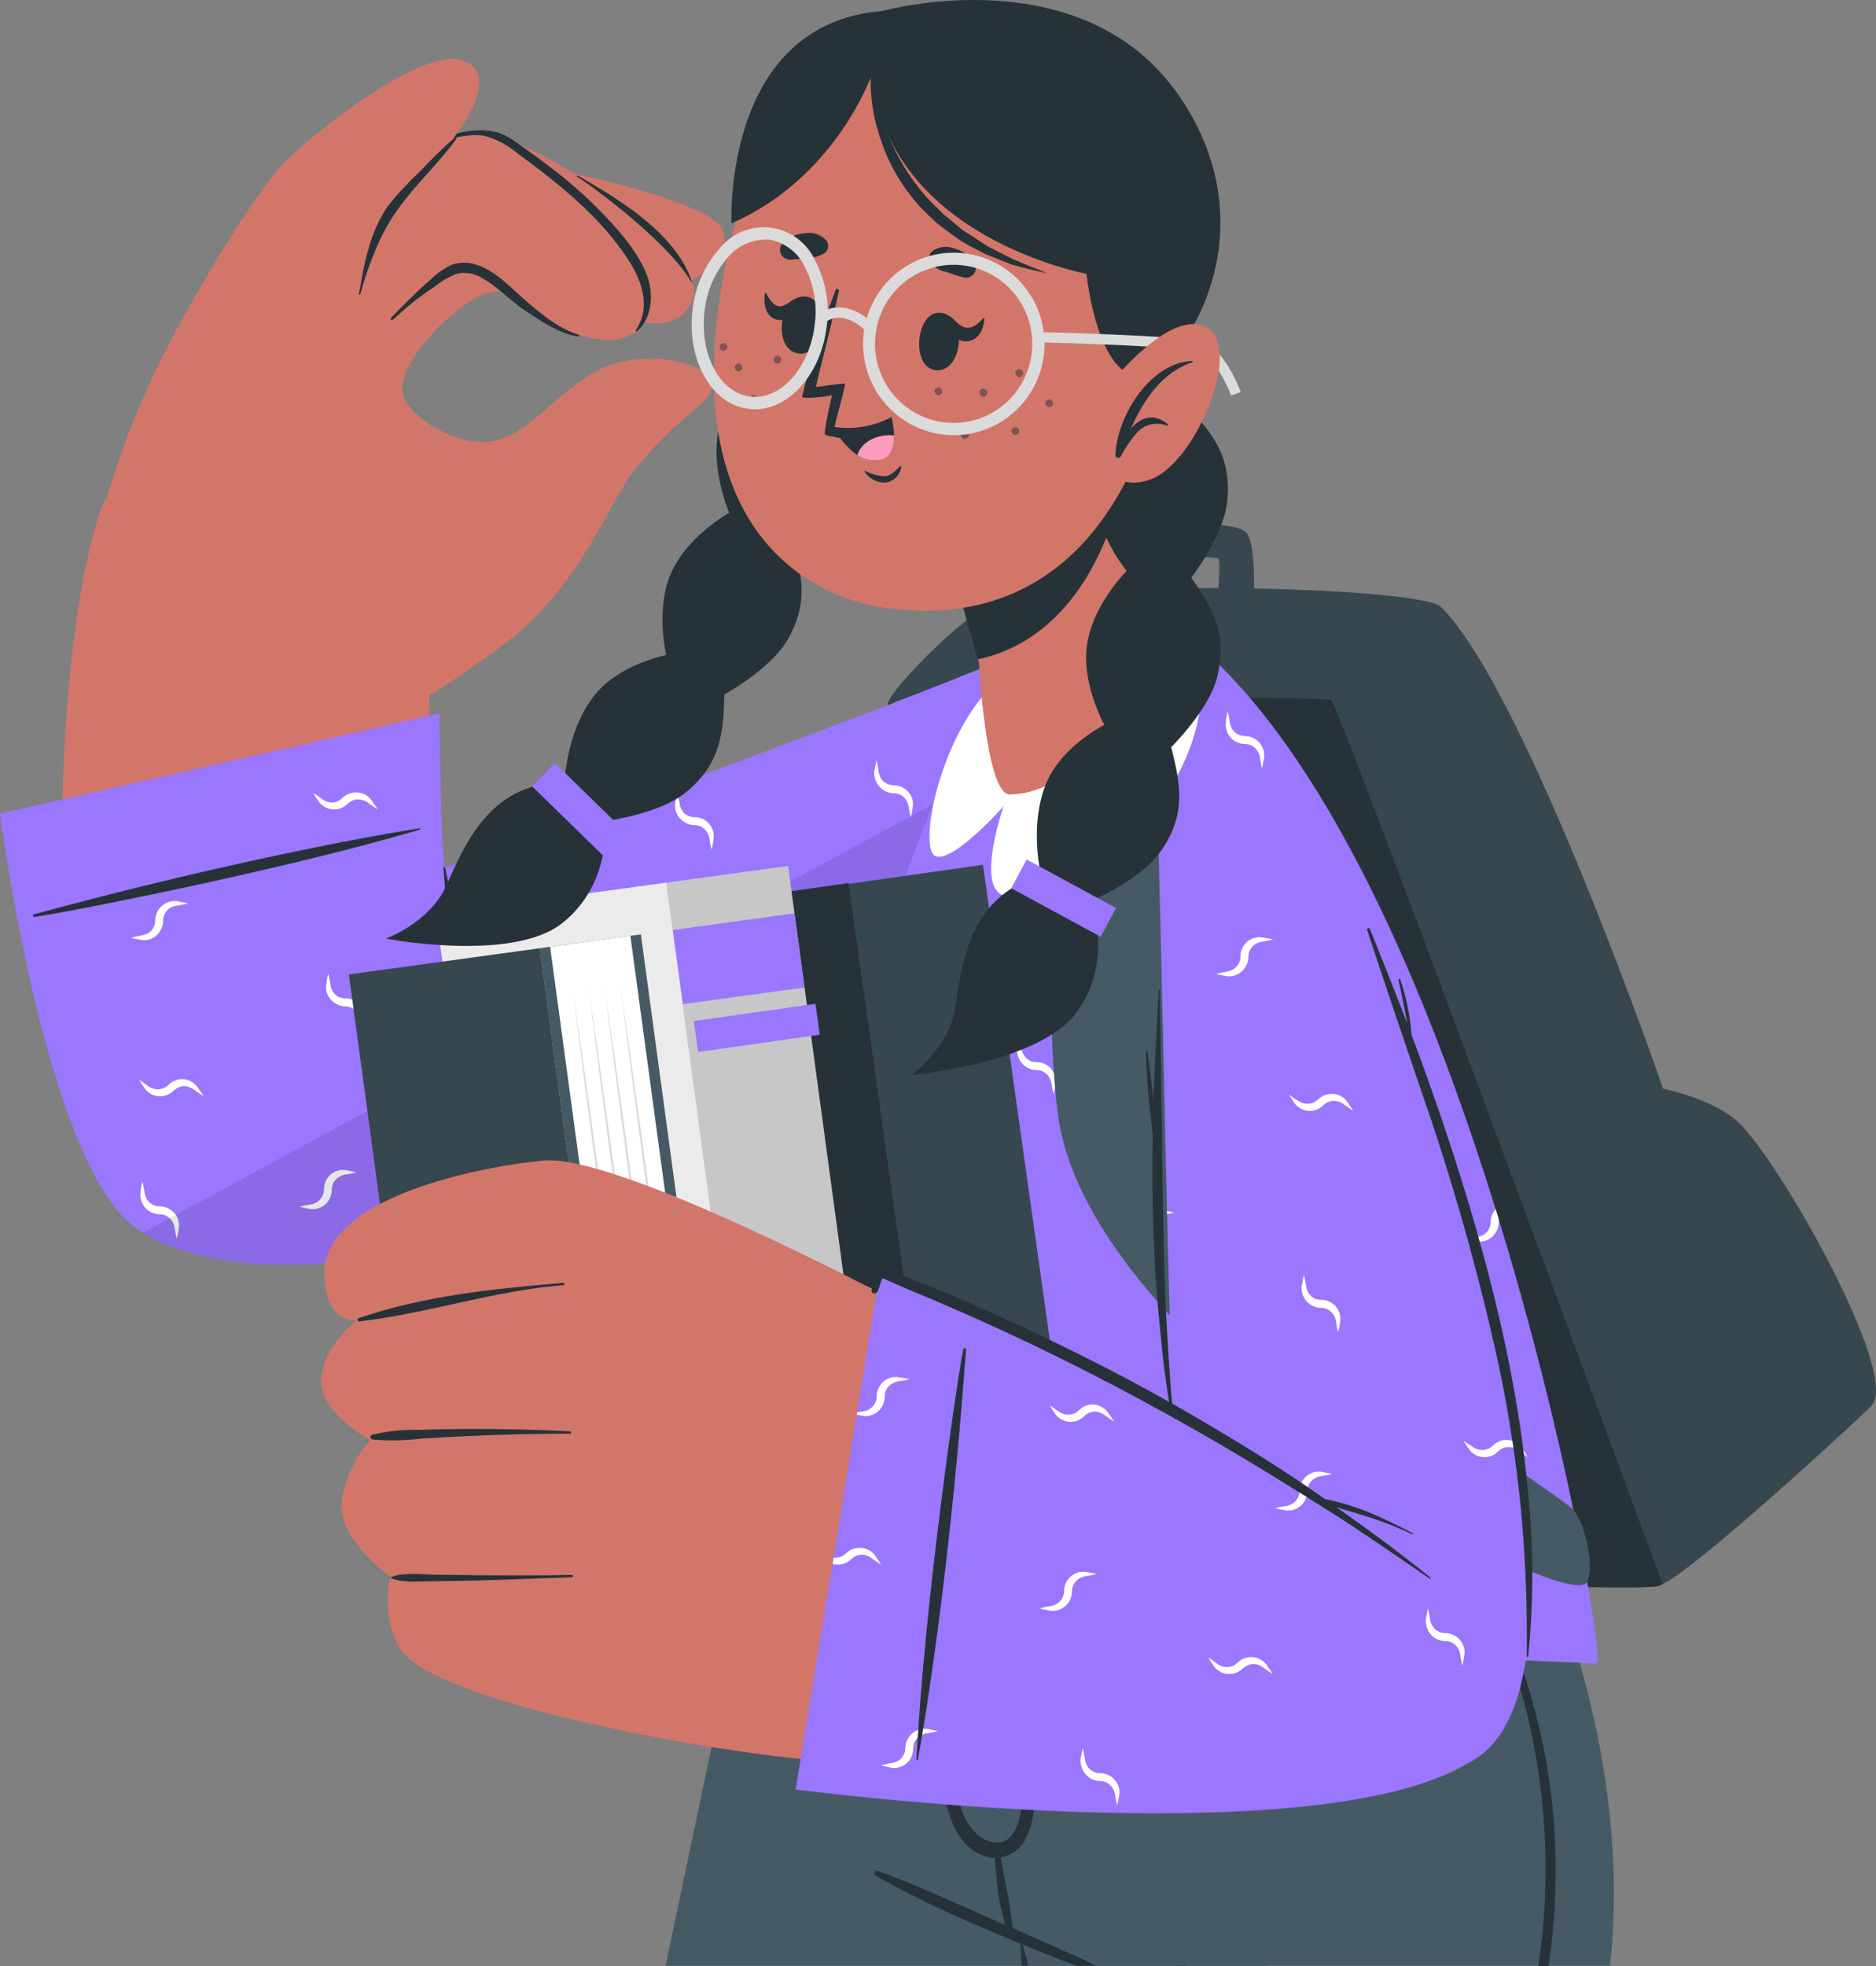<svg width="168" height="176" viewBox="0 0 168 176" fill="none" xmlns="http://www.w3.org/2000/svg">
<rect x="0" y="0" width="168" height="176" fill="#808080" stroke="none"/>
<path d="M92.28 139.497C92.911 140.297 146.013 142.693 148.544 141.967C148.664 141.927 148.781 141.876 148.891 141.812C152.019 140.343 166.495 126.983 167.587 125.856C170.266 123.095 159.175 103.652 155.642 100.439C153.293 98.3 148.936 97.466 148.936 97.466C148.936 97.466 136.634 61.792 129.029 54.325C127.123 52.45 94.197 51.718 88.31 54.411C85.79 55.554 79.664 61.843 79.499 62.987C79.363 64.645 91.643 138.68 92.28 139.497Z" fill="#37474F"/>
<path d="M92.28 139.497C92.911 140.297 146.013 142.693 148.544 141.967C148.664 141.927 148.781 141.876 148.891 141.812C143.806 127.989 119.883 63.101 119.206 62.684C118.529 62.266 87.058 62.455 79.522 62.998C79.363 64.645 91.643 138.68 92.28 139.497Z" fill="#263238"/>
<path d="M111.783 56.955C112.312 56.452 112.665 49.197 111.687 47.757C110.595 46.139 97.968 46.939 97.222 48.328C96.477 49.718 96.119 56.955 96.5 57.212C96.881 57.47 98.986 57.727 99.27 57.264C99.554 56.801 99.537 50.804 99.759 50.489C99.981 50.175 108.826 49.592 109.127 50.049C109.429 50.506 108.695 56.572 109.047 56.835C109.4 57.098 111.266 57.441 111.783 56.955Z" fill="#37474F"/>
<path d="M59.603 175.977H113.404C116.68 163.4 119.689 152.303 121.606 145.294C122.812 140.886 123.586 138.091 123.733 137.565V137.473H67.788L66.081 145.357C65.404 148.541 64.546 152.572 63.556 157.174C63.476 157.574 63.385 157.98 63.3 158.403C62.197 163.668 60.928 169.648 59.603 175.977Z" fill="#455A64"/>
<path d="M105.248 175.977H106.26C109.008 165.784 111.715 155.573 114.314 145.34L114.536 144.477C114.545 144.429 114.537 144.38 114.512 144.338C114.487 144.297 114.447 144.266 114.401 144.253C114.354 144.239 114.305 144.243 114.261 144.265C114.218 144.286 114.184 144.323 114.166 144.368C114.07 144.694 113.973 145.014 113.888 145.34C110.919 155.522 108.063 165.744 105.248 175.977Z" fill="#263238"/>
<path d="M72.179 137.565C72.613 140.238 73.252 142.874 74.09 145.448C74.716 147.495 75.466 149.708 76.325 151.989C76.507 152.503 76.712 153.012 76.894 153.527C79.607 160.473 83.151 167.55 86.814 170.906C87.246 171.32 87.716 171.691 88.219 172.015L91.392 173.959C91.389 173.974 91.389 173.99 91.392 174.005C91.421 174.193 91.529 174.868 91.711 175.971H144.181C145.518 163.743 142.725 152.309 140.308 145.151C139.455 142.559 138.437 140.025 137.259 137.565H72.179Z" fill="#455A64"/>
<path d="M78.413 167.928C81.71 169.754 85.11 171.387 88.594 172.821C89.521 173.227 90.448 173.622 91.392 174.005C91.449 174.005 91.506 174.056 91.563 174.073C92.376 174.411 93.19 174.731 94.003 175.051C94.817 175.371 95.59 175.68 96.392 175.977H98.172C96.95 175.354 95.664 174.834 94.424 174.262C92.689 173.484 90.96 172.713 89.22 171.975C88.431 171.632 87.64 171.281 86.848 170.923C84.135 169.717 81.433 168.505 78.64 167.493C78.35 167.362 78.168 167.779 78.413 167.928Z" fill="#263238"/>
<path d="M91.392 174.033C91.392 174.451 91.427 175.131 91.506 175.971H92.075C91.893 175.183 91.722 174.536 91.569 174.068C91.571 174.051 91.571 174.033 91.569 174.016C91.564 173.999 91.554 173.984 91.54 173.974C91.526 173.963 91.509 173.957 91.492 173.957C91.475 173.957 91.457 173.963 91.444 173.974C91.43 173.984 91.42 173.999 91.415 174.016L91.392 174.033Z" fill="#263238"/>
<path d="M132.157 140.875C132.862 142.3 133.513 143.752 134.108 145.231C137.734 154.183 139.101 163.896 138.09 173.507C137.993 174.342 137.879 175.171 137.748 176H138.675C139.037 173.586 139.246 171.151 139.301 168.711C139.489 160.639 137.924 152.622 134.717 145.22C134.045 143.676 133.3 142.173 132.487 140.698C132.345 140.475 132.055 140.652 132.157 140.875Z" fill="#263238"/>
<path d="M92.695 159.324C92.644 157.294 92.501 155.264 92.399 153.235C92.166 148.444 91.978 143.625 91.535 138.845C91.535 138.806 91.519 138.768 91.491 138.74C91.464 138.712 91.426 138.697 91.387 138.697C91.347 138.697 91.31 138.712 91.282 138.74C91.254 138.768 91.239 138.806 91.239 138.845C91.182 142.55 91.324 146.277 91.398 149.971C91.432 151.829 91.489 153.681 91.54 155.539C91.64 157.308 91.651 159.08 91.574 160.85C91.478 162.188 91.182 164.783 89.447 164.943C87.815 165.098 86.518 163.325 86.114 162.022C85.073 158.723 84.709 155.162 84.374 151.731C84.174 149.696 83.941 141.441 84.049 139.371C84.049 139.24 83.85 139.245 83.845 139.371C83.731 141.464 83.447 143.545 83.378 145.66C83.31 147.775 83.304 149.845 83.435 151.949C83.566 153.95 83.731 155.951 84.032 157.94C84.234 159.754 84.664 161.535 85.312 163.24C85.915 164.646 86.95 165.938 88.52 166.247C88.708 166.284 88.898 166.305 89.089 166.31C89.089 166.738 89.168 167.173 89.197 167.596C89.242 168.265 89.328 168.934 89.413 169.603C89.51 170.257 89.646 170.904 89.823 171.541C89.962 172.189 90.192 172.815 90.505 173.399C90.556 173.49 90.681 173.439 90.693 173.342C90.705 172.699 90.651 172.058 90.534 171.426C90.442 170.775 90.352 170.117 90.221 169.471C90.09 168.825 89.971 168.202 89.84 167.567C89.754 167.144 89.697 166.704 89.612 166.27C90.119 166.181 90.596 165.968 91.001 165.648C91.406 165.329 91.726 164.914 91.933 164.44C92.678 162.868 92.735 161.021 92.695 159.324Z" fill="#263238"/>
<path d="M96.056 69.984C90.329 77.856 53.523 112.113 29.844 112.09C25.863 112.09 11.956 113.742 8.458 101.965C4.385 88.244 4.681 59.299 8.884 46.013C12.36 35.019 37.961 50.706 38.387 57.481C38.711 62.626 37.727 78.989 38.768 78.948C45.537 78.668 68.192 66.188 89.424 60.082C99.264 57.224 100.493 63.936 96.056 69.984Z" fill="#D3766A"/>
<path d="M8.316 49.695C10.505 38.701 16.392 27.107 19.816 23.968C23.241 20.829 39.502 15.187 43.432 14.667C47.363 14.146 61.582 17.565 64.233 19.932C66.354 21.83 63.095 26.792 55.07 26.484C47.573 26.221 45.793 25.786 43.66 26.232C41.527 26.678 35.356 32.195 36.078 35.345C36.505 37.197 41.004 40.199 44.337 39.444C47.67 38.689 49.547 35.271 53.619 33.127C57.692 30.983 63.766 32.601 63.783 34.344C63.8 36.088 61.605 36.448 57.299 41.468C54.529 44.698 52.749 50.924 46.856 56.252C43.904 58.933 37.022 63.164 37.022 63.164L8.316 49.695Z" fill="#D3766A"/>
<path d="M20.732 24.357C24.651 20.286 33.945 13.386 42.079 12.054C47.562 11.139 63.311 23.305 62.117 26.564C60.923 29.822 57.931 29.216 53.614 27.776C52.044 27.25 44.143 22.419 42.323 23.917C39.707 26.072 35.253 34.356 35.253 34.356L20.732 24.357Z" fill="#D3766A"/>
<path d="M61.952 25.163C60.524 21.121 56.162 18.223 51.742 15.73C51.674 15.69 51.611 15.799 51.68 15.833C52.817 16.473 59.785 21.619 61.889 25.209C61.912 25.249 61.963 25.203 61.952 25.163Z" fill="#263238"/>
<path d="M20.732 24.357C24.651 20.287 33.945 13.386 42.079 12.054C47.562 11.139 59.171 24.951 57.976 28.204C56.782 31.457 52.431 30.846 48.022 28.204C46.6 27.353 42.198 22.653 40.378 24.151C37.767 26.306 31.363 31.675 31.363 31.675L20.732 24.357Z" fill="#D3766A"/>
<path d="M51.816 29.965C49.991 29.422 48.176 27.89 46.766 26.638C45.531 25.546 44.263 24.186 42.648 23.694C41.938 23.459 41.173 23.459 40.464 23.694C39.755 24.027 39.111 24.481 38.558 25.037C37.876 25.609 37.227 26.232 36.596 26.861C35.964 27.49 35.737 27.713 35.111 28.353C34.85 28.622 35.054 28.776 35.35 28.49C36.424 27.463 37.589 26.537 38.831 25.723C39.434 25.232 40.104 24.831 40.822 24.534C41.203 24.431 41.6 24.406 41.991 24.46C42.382 24.514 42.758 24.646 43.097 24.849C44.553 25.638 45.702 26.935 47.078 27.844C48.455 28.753 50.15 29.902 51.794 30.131C51.879 30.085 51.89 29.965 51.816 29.965Z" fill="#263238"/>
<path d="M57.914 24.586C57.18 22.71 55.77 21.041 54.421 19.583C52.984 18.052 51.431 16.636 49.775 15.347C48.927 14.684 48.068 14.032 47.181 13.415C46.294 12.797 45.474 12.105 44.49 11.842C41.749 11.128 38.689 12.746 37.494 13.192C37.42 13.22 37.449 13.34 37.523 13.312C38.507 12.963 41.681 11.785 43.398 12.168C44.441 12.451 45.411 12.956 46.242 13.649C46.993 14.221 47.744 14.758 48.483 15.33C51.481 17.657 54.513 20.366 56.509 23.648C57.612 25.472 58.215 27.684 56.935 29.571C56.89 29.64 56.981 29.702 57.038 29.657C58.46 28.45 58.545 26.209 57.914 24.586Z" fill="#263238"/>
<path d="M13.759 33.556C16.967 26.787 22.951 17.182 25.283 14.73C27.615 12.277 37.659 4.193 41.339 5.382C45.958 6.88 39.286 14.427 36.095 17.445C32.904 20.464 32.114 26.535 32.114 26.535L13.759 33.556Z" fill="#D3766A"/>
<path d="M40.731 12.317C39.622 13.255 38.592 14.329 37.585 15.37C36.565 16.32 35.614 17.345 34.742 18.434C33.973 19.572 33.396 20.829 33.035 22.156C32.836 22.802 32.682 23.454 32.546 24.117C32.41 24.78 32.307 25.586 32.142 26.301C32.142 26.381 32.239 26.415 32.262 26.341C32.614 25.034 33.053 23.753 33.575 22.505C34.085 21.202 34.752 19.968 35.56 18.829C37.17 16.542 39.235 14.684 40.867 12.437C40.941 12.351 40.81 12.243 40.731 12.317Z" fill="#263238"/>
<path d="M39.36 63.85L1.52588e-05 72.843C1.52588e-05 72.843 4.05 104.2 12.217 109.975C20.385 115.749 40.344 113.473 52.516 105.973C64.688 98.472 88.173 82.562 96.039 70.905C103.906 59.248 95.198 56.789 86.853 60.231C78.509 63.673 40.287 77.891 39.877 77.622C39.468 77.353 39.36 63.85 39.36 63.85Z" fill="#9B76FF"/>
<path d="M13.173 97.157C13.373 97.318 13.606 97.431 13.856 97.489C14.078 97.533 14.307 97.521 14.524 97.455C14.74 97.388 14.937 97.268 15.096 97.106C15.344 96.856 15.663 96.69 16.009 96.629C16.356 96.569 16.712 96.618 17.029 96.768C17.319 96.912 17.565 97.131 17.741 97.403C17.9 97.632 18.076 97.855 18.23 98.118C17.975 97.972 17.73 97.809 17.496 97.632C17.298 97.477 17.075 97.357 16.836 97.277C16.615 97.223 16.384 97.225 16.165 97.284C15.945 97.343 15.744 97.457 15.579 97.614C15.336 97.861 15.027 98.03 14.689 98.101C14.351 98.172 14 98.142 13.679 98.014C13.378 97.887 13.119 97.674 12.934 97.403C12.775 97.157 12.599 96.928 12.462 96.665C12.708 96.816 12.945 96.98 13.173 97.157ZM44.428 102.468C44.612 102.64 44.841 102.755 45.088 102.8C45.311 102.852 45.544 102.845 45.764 102.781C45.984 102.717 46.184 102.598 46.345 102.434C46.59 102.185 46.905 102.018 47.248 101.954C47.59 101.891 47.944 101.935 48.261 102.079C48.551 102.225 48.798 102.444 48.978 102.714C49.156 102.948 49.319 103.192 49.467 103.446C49.213 103.3 48.968 103.137 48.734 102.96C48.547 102.788 48.32 102.666 48.074 102.605C47.856 102.55 47.627 102.552 47.41 102.611C47.193 102.67 46.995 102.784 46.834 102.943C46.587 103.189 46.275 103.358 45.935 103.429C45.594 103.5 45.241 103.47 44.917 103.343C44.62 103.213 44.365 103.001 44.183 102.731C44.03 102.485 43.836 102.257 43.694 101.994C43.956 102.136 44.183 102.308 44.428 102.468ZM28.775 71.471C28.962 71.639 29.189 71.755 29.435 71.808C29.657 71.857 29.889 71.847 30.106 71.779C30.324 71.711 30.52 71.587 30.675 71.419C30.928 71.178 31.248 71.018 31.592 70.959C31.936 70.9 32.29 70.945 32.609 71.088C32.902 71.225 33.151 71.443 33.325 71.716C33.479 71.962 33.672 72.191 33.814 72.454C33.553 72.294 33.325 72.122 33.081 71.962C32.894 71.788 32.664 71.668 32.415 71.614C32.197 71.552 31.967 71.548 31.748 71.603C31.528 71.658 31.327 71.77 31.164 71.928C30.989 72.114 30.774 72.259 30.536 72.351C30.298 72.443 30.043 72.48 29.788 72.46C29.534 72.44 29.287 72.362 29.067 72.234C28.846 72.105 28.657 71.928 28.513 71.716C28.354 71.471 28.183 71.242 28.041 70.979C28.303 71.128 28.53 71.316 28.775 71.471ZM56.907 89.816C56.95 89.528 57.009 89.241 57.083 88.959C57.152 89.239 57.186 89.531 57.26 89.816C57.276 90.068 57.346 90.314 57.465 90.537C57.581 90.736 57.747 90.9 57.947 91.013C58.147 91.127 58.373 91.185 58.602 91.183C58.95 91.186 59.29 91.29 59.581 91.482C59.872 91.675 60.101 91.948 60.24 92.269C60.361 92.576 60.39 92.912 60.325 93.235C60.284 93.524 60.225 93.811 60.149 94.093C60.078 93.81 60.021 93.524 59.978 93.235C59.957 92.978 59.873 92.731 59.734 92.515C59.614 92.322 59.445 92.165 59.246 92.057C59.046 91.95 58.822 91.897 58.596 91.903C58.247 91.899 57.908 91.787 57.624 91.582C57.34 91.378 57.126 91.091 57.009 90.76C56.882 90.463 56.847 90.134 56.907 89.816ZM60.49 71.785C60.529 71.494 60.586 71.206 60.661 70.922C60.729 71.202 60.769 71.493 60.837 71.785C60.853 72.036 60.925 72.28 61.048 72.5C61.162 72.701 61.328 72.867 61.528 72.982C61.728 73.097 61.955 73.155 62.185 73.151C62.438 73.147 62.689 73.199 62.92 73.305C63.15 73.41 63.354 73.565 63.518 73.759C63.681 73.954 63.799 74.182 63.864 74.428C63.929 74.674 63.938 74.931 63.892 75.181C63.851 75.475 63.794 75.767 63.721 76.056C63.643 75.768 63.584 75.476 63.545 75.181C63.522 74.932 63.438 74.692 63.3 74.483C63.181 74.29 63.013 74.13 62.813 74.022C62.614 73.914 62.389 73.86 62.163 73.866C61.813 73.855 61.475 73.74 61.189 73.537C60.904 73.334 60.685 73.05 60.559 72.723C60.447 72.423 60.424 72.098 60.49 71.785ZM12.587 106.619C12.626 106.329 12.683 106.043 12.758 105.761C12.832 106.041 12.866 106.333 12.934 106.619C12.951 106.871 13.023 107.117 13.145 107.339C13.261 107.538 13.427 107.703 13.627 107.816C13.826 107.93 14.053 107.988 14.282 107.985C14.631 107.987 14.971 108.091 15.262 108.284C15.553 108.476 15.781 108.75 15.92 109.071C16.038 109.373 16.067 109.702 16.006 110.02C15.965 110.315 15.908 110.607 15.835 110.895C15.757 110.608 15.698 110.315 15.659 110.02C15.637 109.769 15.553 109.527 15.414 109.317C15.294 109.124 15.126 108.966 14.927 108.859C14.727 108.752 14.503 108.699 14.277 108.705C14.022 108.704 13.771 108.645 13.542 108.533C13.313 108.421 13.112 108.26 12.953 108.059C12.794 107.859 12.682 107.626 12.625 107.377C12.567 107.127 12.566 106.868 12.621 106.619H12.587ZM29.23 88.01C29.269 87.721 29.326 87.434 29.401 87.152C29.469 87.432 29.509 87.724 29.577 88.01C29.592 88.263 29.664 88.509 29.787 88.73C29.901 88.931 30.067 89.098 30.267 89.212C30.467 89.326 30.695 89.382 30.925 89.376C31.179 89.372 31.43 89.424 31.661 89.529C31.892 89.635 32.096 89.791 32.26 89.986C32.423 90.181 32.541 90.41 32.606 90.656C32.67 90.903 32.679 91.161 32.631 91.411C32.591 91.706 32.534 91.998 32.461 92.286C32.383 91.999 32.324 91.707 32.284 91.411C32.26 91.161 32.176 90.919 32.04 90.708C31.919 90.516 31.751 90.358 31.552 90.251C31.352 90.144 31.128 90.09 30.902 90.097C30.553 90.085 30.215 89.97 29.93 89.767C29.645 89.563 29.425 89.281 29.298 88.953C29.188 88.651 29.164 88.325 29.23 88.01ZM12.587 83.756C12.834 83.73 13.072 83.652 13.287 83.528C13.477 83.405 13.633 83.236 13.739 83.035C13.845 82.835 13.899 82.611 13.896 82.384C13.904 82.032 14.017 81.691 14.22 81.404C14.423 81.117 14.706 80.897 15.033 80.772C15.333 80.652 15.662 80.626 15.977 80.698C16.273 80.772 16.546 80.806 16.848 80.875C16.552 80.961 16.279 80.995 15.977 81.052C15.727 81.069 15.482 81.139 15.261 81.258C15.066 81.378 14.904 81.546 14.791 81.746C14.679 81.946 14.619 82.172 14.618 82.401C14.617 82.752 14.515 83.095 14.323 83.387C14.131 83.68 13.858 83.909 13.537 84.048C13.238 84.169 12.909 84.199 12.593 84.134C12.299 84.094 12.009 84.035 11.723 83.957C12.013 83.859 12.292 83.825 12.587 83.756ZM27.689 107.848C27.941 107.82 28.184 107.736 28.4 107.602C28.59 107.479 28.746 107.31 28.853 107.11C28.961 106.91 29.016 106.686 29.014 106.459C29.012 106.201 29.068 105.947 29.178 105.714C29.287 105.482 29.447 105.277 29.646 105.115C29.845 104.953 30.077 104.838 30.326 104.779C30.575 104.719 30.834 104.717 31.084 104.772C31.386 104.846 31.653 104.881 31.943 104.949C31.66 105.024 31.374 105.083 31.084 105.126C30.832 105.14 30.588 105.217 30.373 105.349C30.173 105.466 30.006 105.632 29.89 105.833C29.773 106.033 29.71 106.261 29.708 106.493C29.716 106.841 29.619 107.183 29.429 107.474C29.239 107.765 28.965 107.991 28.644 108.122C28.34 108.242 28.009 108.272 27.689 108.208C27.401 108.166 27.116 108.107 26.835 108.031C27.12 107.934 27.416 107.899 27.689 107.848ZM44.82 83.756C45.073 83.733 45.318 83.655 45.537 83.528C45.721 83.399 45.873 83.228 45.978 83.03C46.084 82.831 46.142 82.61 46.146 82.384C46.147 82.031 46.257 81.686 46.46 81.397C46.664 81.108 46.951 80.89 47.283 80.772C47.587 80.653 47.92 80.627 48.239 80.698C48.517 80.755 48.808 80.789 49.092 80.875C48.813 80.961 48.523 80.995 48.239 81.052C47.983 81.071 47.734 81.141 47.505 81.258C47.312 81.381 47.153 81.549 47.041 81.749C46.929 81.948 46.867 82.172 46.862 82.401C46.863 82.75 46.763 83.091 46.574 83.384C46.385 83.676 46.116 83.907 45.799 84.048C45.493 84.169 45.159 84.199 44.837 84.134C44.549 84.094 44.264 84.035 43.984 83.957C44.252 83.859 44.547 83.825 44.826 83.756H44.82ZM78.311 68.927C78.384 68.629 78.418 68.355 78.487 68.052C78.572 68.349 78.606 68.624 78.663 68.927C78.68 69.178 78.749 69.424 78.868 69.647C78.987 69.843 79.154 70.005 79.353 70.118C79.552 70.231 79.777 70.291 80.005 70.293C80.355 70.29 80.698 70.391 80.989 70.585C81.281 70.778 81.509 71.055 81.644 71.379C81.764 71.678 81.793 72.006 81.729 72.322C81.692 72.614 81.633 72.903 81.552 73.186C81.484 72.906 81.45 72.614 81.382 72.322C81.356 72.076 81.278 71.839 81.154 71.625C81.034 71.432 80.866 71.274 80.667 71.167C80.467 71.059 80.243 71.007 80.017 71.013C79.667 71.004 79.328 70.89 79.042 70.686C78.757 70.483 78.538 70.198 78.413 69.87C78.285 69.573 78.249 69.244 78.311 68.927ZM93.668 60.517C93.923 60.495 94.169 60.411 94.384 60.271C94.571 60.145 94.723 59.974 94.829 59.775C94.936 59.576 94.992 59.354 94.993 59.128C94.987 59.063 94.987 58.998 94.993 58.933C95.232 58.973 95.459 59.019 95.681 59.076C95.678 59.099 95.678 59.122 95.681 59.145C95.682 59.493 95.582 59.835 95.393 60.127C95.204 60.419 94.935 60.65 94.618 60.791C94.312 60.912 93.978 60.942 93.656 60.877C93.368 60.837 93.083 60.778 92.803 60.7C93.076 60.623 93.353 60.562 93.633 60.517H93.668ZM74.329 90.056C74.583 90.038 74.828 89.953 75.04 89.811C75.227 89.685 75.381 89.515 75.487 89.316C75.593 89.116 75.649 88.894 75.648 88.667C75.657 88.315 75.769 87.974 75.972 87.686C76.175 87.399 76.458 87.179 76.786 87.055C77.088 86.948 77.413 86.93 77.725 87.004C78.012 87.044 78.297 87.102 78.578 87.175C78.299 87.249 78.009 87.284 77.725 87.352C77.475 87.367 77.231 87.44 77.014 87.564C76.814 87.681 76.648 87.848 76.532 88.048C76.415 88.248 76.352 88.475 76.348 88.707C76.353 89.057 76.255 89.4 76.066 89.693C75.876 89.987 75.604 90.216 75.284 90.354C74.979 90.466 74.65 90.495 74.329 90.439C74.04 90.399 73.753 90.342 73.47 90.268C73.751 90.178 74.038 90.108 74.329 90.056Z" fill="white"/>
<path d="M40.572 86.626C40.651 85.603 40.674 84.58 40.657 83.556C40.571 81.575 40.304 79.606 39.861 77.674C39.861 77.588 39.696 77.611 39.701 77.702C39.912 79.64 39.929 81.618 40.008 83.568C40.054 84.534 40.077 85.5 40.088 86.472C40.099 87.444 40.145 88.462 40.088 89.451C40.088 89.508 40.185 89.519 40.19 89.451C40.333 88.513 40.498 87.581 40.572 86.626Z" fill="#263238"/>
<path d="M3.02 81.853C21.574 76.822 34.997 74.535 37.58 74.152C37.593 74.151 37.606 74.155 37.617 74.162C37.627 74.17 37.635 74.181 37.639 74.194C37.642 74.207 37.641 74.221 37.635 74.233C37.63 74.245 37.62 74.255 37.608 74.26C24.708 78.091 4.306 81.99 3.054 82.081C3.028 82.078 3.004 82.066 2.986 82.048C2.967 82.03 2.955 82.006 2.951 81.98C2.947 81.954 2.952 81.928 2.964 81.905C2.977 81.882 2.996 81.863 3.02 81.853Z" fill="#263238"/>
<path opacity="0.1" d="M12.798 110.358C21.301 115.64 40.617 113.296 52.51 105.961C64.682 98.46 88.173 82.556 96.039 70.905C98.115 67.835 99.037 65.399 99.111 63.547L12.798 110.358Z" fill="black"/>
<path d="M143.004 148.913C142.947 148.982 65.325 145.34 64.819 144.86C63.88 143.962 75.882 83.082 88.446 61.769C90.801 57.767 101.415 51.884 109.116 59.442C132.345 82.253 143.982 147.547 143.004 148.913Z" fill="#9B76FF"/>
<path d="M109.776 86.992C110.025 86.965 110.264 86.881 110.475 86.746C110.666 86.625 110.823 86.456 110.93 86.255C111.036 86.055 111.089 85.83 111.084 85.603C111.085 85.347 111.144 85.095 111.255 84.865C111.366 84.634 111.527 84.432 111.726 84.273C111.925 84.113 112.158 84 112.406 83.943C112.654 83.885 112.911 83.884 113.16 83.939C113.453 83.982 113.744 84.041 114.03 84.117C113.734 84.185 113.461 84.219 113.16 84.277C112.908 84.299 112.664 84.375 112.443 84.5C112.248 84.619 112.087 84.787 111.974 84.987C111.862 85.188 111.802 85.413 111.801 85.643C111.8 85.991 111.697 86.332 111.504 86.621C111.312 86.911 111.039 87.138 110.72 87.272C110.422 87.398 110.094 87.434 109.776 87.375C109.48 87.307 109.207 87.272 108.922 87.198C109.202 87.111 109.487 87.042 109.776 86.992ZM93.969 143.796C94.222 143.772 94.466 143.688 94.68 143.55C94.87 143.428 95.026 143.258 95.134 143.058C95.241 142.858 95.296 142.634 95.294 142.407C95.3 142.054 95.412 141.712 95.615 141.424C95.818 141.136 96.103 140.917 96.432 140.795C96.734 140.693 97.059 140.675 97.37 140.743C97.649 140.795 97.939 140.835 98.224 140.903C97.943 140.977 97.658 141.034 97.37 141.075C97.12 141.1 96.878 141.178 96.659 141.304C96.459 141.42 96.293 141.586 96.176 141.787C96.059 141.987 95.997 142.215 95.994 142.447C96.002 142.795 95.905 143.137 95.715 143.428C95.525 143.719 95.251 143.945 94.93 144.076C94.629 144.207 94.297 144.245 93.975 144.185C93.696 144.116 93.406 144.076 93.116 144.008C93.412 143.882 93.668 143.848 93.969 143.796ZM78.208 87.084C78.326 87.102 78.442 87.128 78.555 87.164C78.424 87.198 78.293 87.227 78.157 87.249C78.168 87.192 78.185 87.137 78.208 87.084ZM93.633 60.517C93.889 60.495 94.135 60.411 94.35 60.271C94.537 60.145 94.689 59.974 94.795 59.775C94.901 59.576 94.957 59.354 94.959 59.128C94.963 58.777 95.075 58.436 95.278 58.15C95.482 57.865 95.767 57.65 96.096 57.533C96.403 57.413 96.737 57.388 97.058 57.458C97.336 57.515 97.626 57.55 97.911 57.636C97.632 57.704 97.342 57.738 97.058 57.813C96.806 57.829 96.561 57.901 96.341 58.024C96.143 58.142 95.978 58.309 95.862 58.509C95.747 58.709 95.684 58.936 95.681 59.168C95.682 59.516 95.582 59.858 95.393 60.15C95.204 60.442 94.935 60.673 94.618 60.814C94.312 60.935 93.978 60.965 93.656 60.9C93.368 60.86 93.083 60.801 92.803 60.723C93.076 60.638 93.353 60.57 93.633 60.517ZM132.18 110.746C132.43 110.724 132.673 110.648 132.891 110.523C133.075 110.395 133.227 110.224 133.332 110.025C133.438 109.827 133.496 109.605 133.5 109.38C133.501 108.958 133.657 108.55 133.938 108.237L134.222 109.157C134.213 109.229 134.213 109.302 134.222 109.374C134.224 109.723 134.124 110.065 133.935 110.357C133.746 110.65 133.476 110.88 133.158 111.021C132.856 111.145 132.523 111.177 132.203 111.112C131.913 111.07 131.627 111.01 131.344 110.935C131.6 110.855 131.901 110.821 132.18 110.746ZM115.043 134.838C115.296 134.81 115.54 134.728 115.759 134.598C115.948 134.473 116.102 134.304 116.208 134.104C116.315 133.904 116.37 133.681 116.368 133.454C116.374 133.102 116.486 132.759 116.689 132.472C116.892 132.184 117.177 131.965 117.505 131.842C117.809 131.735 118.134 131.712 118.45 131.773C118.745 131.842 119.018 131.876 119.303 131.951C119.022 132.026 118.737 132.083 118.45 132.122C118.195 132.137 117.949 132.216 117.733 132.351C117.533 132.467 117.366 132.633 117.25 132.834C117.133 133.034 117.07 133.262 117.067 133.494C117.076 133.842 116.978 134.184 116.788 134.475C116.598 134.766 116.325 134.992 116.004 135.123C115.701 135.249 115.369 135.281 115.048 135.215C114.761 135.171 114.476 135.112 114.195 135.038C114.485 134.929 114.764 134.895 115.043 134.838ZM100.903 111.432C101.15 111.408 101.388 111.33 101.602 111.204C101.793 111.081 101.948 110.912 102.055 110.712C102.162 110.512 102.215 110.287 102.211 110.06C102.22 109.709 102.334 109.368 102.536 109.081C102.739 108.794 103.021 108.573 103.348 108.448C103.648 108.327 103.978 108.303 104.293 108.379C104.588 108.448 104.861 108.482 105.163 108.551C104.877 108.629 104.586 108.688 104.293 108.728C104.041 108.745 103.796 108.817 103.576 108.94C103.38 109.059 103.218 109.226 103.105 109.427C102.993 109.627 102.933 109.853 102.933 110.083C102.933 110.434 102.83 110.776 102.638 111.069C102.446 111.361 102.173 111.591 101.852 111.73C101.553 111.85 101.225 111.88 100.908 111.815C100.615 111.775 100.325 111.717 100.038 111.644C100.328 111.535 100.607 111.501 100.903 111.432ZM77.173 126.359C77.424 126.341 77.665 126.256 77.873 126.114C78.064 125.993 78.222 125.824 78.328 125.623C78.435 125.423 78.488 125.198 78.481 124.97C78.491 124.618 78.604 124.278 78.806 123.991C79.009 123.704 79.292 123.483 79.619 123.358C79.929 123.257 80.26 123.239 80.58 123.306C80.859 123.358 81.149 123.392 81.433 123.461C81.153 123.537 80.868 123.597 80.58 123.638C80.321 123.657 80.07 123.735 79.846 123.867C79.649 123.984 79.485 124.151 79.373 124.352C79.26 124.553 79.201 124.78 79.203 125.01C79.205 125.357 79.105 125.696 78.915 125.986C78.726 126.275 78.457 126.503 78.14 126.639C77.837 126.77 77.502 126.806 77.179 126.742C76.883 126.674 76.61 126.639 76.325 126.571C76.602 126.48 76.886 126.409 77.173 126.359ZM80.716 108.288C80.913 108.453 81.139 108.579 81.382 108.66C81.603 108.713 81.834 108.711 82.053 108.652C82.273 108.593 82.474 108.48 82.639 108.322C82.882 108.076 83.191 107.907 83.529 107.836C83.867 107.765 84.218 107.795 84.539 107.922C84.844 108.044 85.104 108.258 85.284 108.534C85.443 108.78 85.619 109.008 85.773 109.271C85.511 109.111 85.284 108.94 85.039 108.78C84.847 108.621 84.621 108.508 84.379 108.448C84.155 108.404 83.922 108.415 83.703 108.482C83.484 108.549 83.285 108.669 83.122 108.831C82.869 109.073 82.55 109.234 82.206 109.294C81.862 109.354 81.508 109.31 81.189 109.168C80.898 109.024 80.651 108.805 80.472 108.534C80.318 108.288 80.142 108.065 80.005 107.802C80.25 107.962 80.472 108.139 80.716 108.288ZM109.776 64.524C109.833 64.221 109.867 63.953 109.935 63.661C110.01 63.945 110.068 64.234 110.111 64.524C110.133 64.776 110.209 65.02 110.333 65.239C110.448 65.439 110.614 65.605 110.814 65.72C111.014 65.834 111.241 65.893 111.471 65.891C111.817 65.892 112.155 65.996 112.443 66.189C112.731 66.382 112.957 66.656 113.092 66.977C113.217 67.281 113.252 67.614 113.194 67.938C113.126 68.218 113.092 68.509 113.018 68.795C112.946 68.512 112.889 68.226 112.847 67.938C112.827 67.682 112.743 67.437 112.602 67.223C112.48 67.032 112.312 66.875 112.113 66.767C111.914 66.659 111.691 66.603 111.465 66.605C111.211 66.604 110.961 66.545 110.732 66.433C110.504 66.322 110.303 66.161 110.144 65.961C109.985 65.762 109.873 65.529 109.815 65.281C109.757 65.032 109.756 64.774 109.81 64.524H109.776ZM116.601 115C116.64 114.711 116.697 114.424 116.772 114.142C116.84 114.422 116.88 114.714 116.948 115C116.964 115.252 117.036 115.499 117.158 115.72C117.274 115.919 117.441 116.084 117.64 116.198C117.84 116.311 118.066 116.369 118.296 116.366C118.55 116.362 118.801 116.414 119.032 116.519C119.263 116.625 119.467 116.781 119.631 116.976C119.794 117.171 119.912 117.4 119.977 117.646C120.041 117.893 120.05 118.151 120.002 118.401C119.962 118.696 119.905 118.988 119.832 119.276C119.754 118.989 119.695 118.696 119.655 118.401C119.634 118.15 119.55 117.908 119.411 117.698C119.291 117.505 119.123 117.347 118.923 117.24C118.724 117.133 118.5 117.08 118.273 117.086C117.924 117.075 117.586 116.96 117.301 116.757C117.016 116.553 116.796 116.27 116.669 115.943C116.552 115.645 116.521 115.32 116.578 115.005L116.601 115ZM91.097 93.692C91.165 93.412 91.199 93.121 91.273 92.835C91.345 93.118 91.402 93.404 91.444 93.692C91.464 93.952 91.542 94.204 91.671 94.43C91.787 94.63 91.953 94.796 92.153 94.91C92.352 95.025 92.579 95.084 92.809 95.082C93.157 95.075 93.499 95.175 93.789 95.369C94.078 95.564 94.302 95.842 94.43 96.168C94.564 96.463 94.594 96.796 94.515 97.111C94.464 97.409 94.43 97.683 94.362 97.969C94.285 97.687 94.226 97.401 94.185 97.111C94.156 96.862 94.072 96.622 93.941 96.408C93.821 96.215 93.653 96.057 93.453 95.95C93.253 95.843 93.029 95.79 92.803 95.796C92.453 95.787 92.114 95.673 91.828 95.469C91.543 95.266 91.324 94.982 91.199 94.653C91.084 94.349 91.041 94.022 91.074 93.698L91.097 93.692ZM127.721 144.819C127.789 144.522 127.823 144.248 127.897 143.962C127.972 144.244 128.029 144.53 128.068 144.819C128.084 145.075 128.162 145.322 128.295 145.54C128.409 145.741 128.575 145.908 128.775 146.021C128.975 146.135 129.203 146.192 129.433 146.186C129.779 146.188 130.117 146.292 130.405 146.485C130.693 146.678 130.919 146.952 131.054 147.272C131.178 147.578 131.21 147.914 131.145 148.238C131.145 148.284 131.145 148.335 131.116 148.381H130.826L130.792 148.25C130.779 147.994 130.701 147.746 130.565 147.529C130.445 147.336 130.277 147.179 130.077 147.071C129.877 146.964 129.653 146.911 129.427 146.918C129.076 146.912 128.735 146.799 128.449 146.595C128.163 146.391 127.945 146.105 127.823 145.774C127.698 145.475 127.655 145.147 127.698 144.825L127.721 144.819ZM93.025 77.416C93.217 77.579 93.445 77.693 93.69 77.748C93.911 77.799 94.142 77.791 94.359 77.724C94.576 77.656 94.771 77.532 94.925 77.365C95.178 77.124 95.498 76.964 95.842 76.905C96.186 76.846 96.54 76.891 96.859 77.033C97.152 77.17 97.4 77.388 97.575 77.662C97.734 77.908 97.922 78.137 98.064 78.4C97.803 78.24 97.575 78.068 97.331 77.908C97.145 77.735 96.918 77.615 96.671 77.559C96.452 77.497 96.221 77.493 96.001 77.548C95.78 77.603 95.578 77.716 95.414 77.874C95.239 78.06 95.024 78.205 94.786 78.297C94.548 78.389 94.292 78.426 94.038 78.406C93.784 78.385 93.537 78.308 93.317 78.179C93.096 78.051 92.907 77.874 92.763 77.662C92.604 77.416 92.433 77.188 92.291 76.925C92.53 77.09 92.763 77.268 93.008 77.416H93.025ZM116.14 98.46C116.326 98.63 116.554 98.745 116.8 98.792C117.022 98.844 117.254 98.836 117.471 98.768C117.689 98.701 117.885 98.577 118.04 98.409C118.294 98.168 118.613 98.008 118.957 97.949C119.301 97.89 119.655 97.935 119.974 98.077C120.267 98.215 120.516 98.433 120.691 98.706C120.844 98.952 121.038 99.181 121.18 99.444C120.918 99.284 120.691 99.106 120.446 98.952C120.259 98.778 120.029 98.658 119.781 98.603C119.563 98.541 119.333 98.538 119.113 98.593C118.894 98.648 118.692 98.76 118.529 98.918C118.354 99.104 118.14 99.249 117.902 99.341C117.663 99.433 117.408 99.47 117.154 99.45C116.899 99.43 116.653 99.352 116.432 99.224C116.211 99.095 116.022 98.918 115.879 98.706C115.719 98.46 115.549 98.232 115.407 97.969C115.651 98.135 115.85 98.306 116.123 98.466L116.14 98.46ZM131.776 129.441C131.963 129.612 132.193 129.726 132.442 129.772C132.664 129.824 132.897 129.817 133.116 129.752C133.335 129.687 133.534 129.566 133.693 129.401C133.939 129.153 134.254 128.987 134.597 128.924C134.94 128.862 135.293 128.907 135.61 129.052C135.898 129.198 136.144 129.414 136.327 129.681C136.505 129.916 136.669 130.162 136.816 130.418C136.56 130.273 136.314 130.108 136.082 129.927C135.895 129.756 135.668 129.636 135.422 129.578C135.204 129.523 134.976 129.525 134.76 129.583C134.543 129.641 134.344 129.753 134.182 129.91C134.007 130.096 133.793 130.241 133.555 130.334C133.318 130.426 133.062 130.464 132.808 130.444C132.554 130.425 132.307 130.348 132.086 130.22C131.865 130.092 131.676 129.915 131.532 129.704C131.378 129.458 131.185 129.229 131.043 128.966C131.304 129.126 131.532 129.304 131.776 129.441ZM94.697 126.268C94.895 126.431 95.129 126.545 95.38 126.599C95.601 126.645 95.83 126.633 96.045 126.566C96.261 126.499 96.457 126.379 96.614 126.216C96.863 125.966 97.183 125.799 97.53 125.738C97.878 125.678 98.235 125.727 98.553 125.879C98.843 126.022 99.089 126.242 99.264 126.514C99.424 126.742 99.594 126.965 99.754 127.228C99.499 127.082 99.254 126.92 99.02 126.742C98.821 126.588 98.598 126.469 98.36 126.388C98.139 126.334 97.908 126.336 97.689 126.395C97.469 126.454 97.268 126.567 97.103 126.725C96.928 126.912 96.713 127.056 96.475 127.148C96.237 127.24 95.982 127.278 95.727 127.257C95.473 127.237 95.227 127.16 95.006 127.031C94.785 126.902 94.596 126.726 94.453 126.514C94.299 126.268 94.123 126.039 93.986 125.776C94.236 125.942 94.453 126.114 94.697 126.291V126.268ZM73.851 139.091C74.044 139.25 74.269 139.363 74.511 139.423C74.736 139.469 74.968 139.458 75.188 139.392C75.407 139.325 75.607 139.204 75.768 139.04C76.018 138.799 76.335 138.639 76.676 138.58C77.017 138.521 77.369 138.565 77.685 138.708C77.982 138.839 78.232 139.059 78.401 139.337C78.578 139.573 78.741 139.82 78.891 140.074C78.629 139.914 78.401 139.743 78.157 139.583C77.966 139.41 77.739 139.285 77.491 139.217C77.275 139.161 77.047 139.162 76.831 139.22C76.615 139.278 76.417 139.391 76.257 139.548C76.011 139.796 75.699 139.966 75.358 140.037C75.018 140.108 74.664 140.077 74.34 139.949C74.043 139.819 73.788 139.607 73.607 139.337C73.447 139.091 73.26 138.862 73.117 138.599C73.379 138.782 73.607 138.96 73.851 139.114V139.091Z" fill="white"/>
<path d="M84.864 142.621L75.932 79.135L88.027 77.416L96.959 140.902L84.864 142.621Z" fill="#37474F"/>
<path d="M72.817 144.257L63.885 80.771L75.981 79.051L84.913 142.538L72.817 144.257Z" fill="#263238"/>
<path d="M83.243 136.929L82.44 131.01L94.546 129.351L95.348 135.271L83.243 136.929Z" fill="#9B76FF"/>
<path d="M81.913 127.119L81.602 124.825L93.708 123.167L94.019 125.461L81.913 127.119Z" fill="#9B76FF"/>
<path d="M68.92 147.29L59.664 79.014L70.574 77.52L79.831 145.796L68.92 147.29Z" fill="#C7C7C7"/>
<path d="M61.141 89.895L60.241 83.256L71.152 81.762L72.052 88.401L61.141 89.895Z" fill="#9B76FF"/>
<path d="M62.516 94.177L62.127 91.409L73.028 89.86L73.417 92.627L62.516 94.177Z" fill="#9B76FF"/>
<path d="M67.799 138.983L66.899 132.344L77.81 130.85L78.71 137.489L67.799 138.983Z" fill="#9B76FF"/>
<path d="M39.046 81.838L59.667 79.013L68.932 147.352L48.311 150.176L39.046 81.838Z" fill="#EBEBEB"/>
<path d="M56.868 147.918L48.322 84.888L57.391 83.646L65.936 146.676L56.868 147.918Z" fill="#455A64"/>
<path d="M39.788 150.26L31.242 87.23L48.33 84.889L56.875 147.92L39.788 150.26Z" fill="#37474F"/>
<path d="M57.809 147.789L49.264 84.759L56.449 83.775L64.995 146.805L57.809 147.789Z" fill="white"/>
<path d="M51.293 88.644L52.226 96.019L53.198 103.394L55.149 118.138L57.197 132.871L58.221 140.234L59.284 147.598L58.357 140.217L57.385 132.842L55.428 118.098L53.386 103.366L52.362 96.002L51.293 88.644Z" fill="#DBDBDB"/>
<path d="M52.704 88.45L53.636 95.831L54.609 103.2L56.56 117.944L58.602 132.677L59.626 140.046L60.695 147.404L59.768 140.023L58.79 132.654L56.839 117.904L54.797 103.177L53.773 95.808L52.704 88.45Z" fill="#DBDBDB"/>
<path d="M54.114 88.256L55.047 95.636L56.02 103.006L57.971 117.755L60.013 132.482L61.036 139.852L62.106 147.209L61.173 139.829L60.2 132.459L58.249 117.715L56.207 102.983L55.184 95.614L54.114 88.256Z" fill="#DBDBDB"/>
<path d="M55.525 88.061L56.452 95.442L57.43 102.817L59.375 117.561L61.423 132.294L62.447 139.657L63.516 147.015L62.583 139.64L61.611 132.265L59.66 117.521L57.612 102.788L56.588 95.425L55.525 88.061Z" fill="#DBDBDB"/>
<path d="M108.609 59.579C109.565 58.436 103.399 55.006 101.784 56.298C100.169 57.59 92.075 77.708 94.708 99.53C97.342 121.351 140.552 144.877 142.145 141.595C142.811 140.223 141.957 136.398 140.905 135.175C139.426 133.46 108.24 114.52 105.157 100.987C102.421 88.953 106.181 62.552 108.609 59.579Z" fill="#455A64"/>
<path d="M119.382 75.032C132.527 106.927 144.409 151.703 131.378 157.877C122.721 161.976 105.487 129.086 105.322 128.486C104.753 126.434 104.366 99.838 103.741 75.507C103.166 53.028 113.512 60.785 119.382 75.032Z" fill="#9B76FF"/>
<path d="M109.776 86.992C110.025 86.966 110.264 86.881 110.475 86.746C110.666 86.625 110.823 86.456 110.929 86.255C111.036 86.055 111.089 85.83 111.084 85.603C111.085 85.347 111.144 85.095 111.255 84.865C111.366 84.635 111.527 84.432 111.726 84.273C111.925 84.113 112.158 84 112.406 83.943C112.654 83.885 112.911 83.884 113.16 83.939C113.453 83.982 113.744 84.041 114.03 84.117C113.734 84.185 113.461 84.219 113.16 84.277C112.908 84.299 112.664 84.375 112.443 84.5C112.248 84.619 112.087 84.787 111.974 84.987C111.862 85.188 111.802 85.413 111.8 85.643C111.8 85.991 111.697 86.332 111.504 86.621C111.312 86.911 111.039 87.138 110.72 87.272C110.422 87.398 110.094 87.434 109.776 87.375C109.48 87.307 109.207 87.272 108.922 87.198C109.202 87.111 109.487 87.043 109.776 86.992ZM131.662 110.855C131.673 110.909 131.686 110.962 131.702 111.015C131.573 110.993 131.446 110.963 131.321 110.924C131.434 110.895 131.548 110.872 131.662 110.855ZM115.043 134.838C115.296 134.81 115.54 134.728 115.759 134.598C115.948 134.473 116.102 134.304 116.208 134.104C116.315 133.904 116.37 133.681 116.368 133.454C116.374 133.102 116.486 132.759 116.689 132.472C116.892 132.184 117.177 131.965 117.505 131.842C117.808 131.735 118.134 131.712 118.45 131.773C118.745 131.842 119.018 131.876 119.303 131.951C119.022 132.026 118.737 132.083 118.45 132.122C118.195 132.137 117.949 132.216 117.733 132.351C117.533 132.467 117.366 132.633 117.249 132.834C117.133 133.034 117.07 133.262 117.067 133.494C117.076 133.842 116.978 134.184 116.788 134.475C116.598 134.767 116.325 134.993 116.004 135.124C115.701 135.249 115.369 135.281 115.048 135.215C114.761 135.171 114.476 135.112 114.195 135.038C114.485 134.929 114.764 134.895 115.043 134.838ZM105.157 108.54C104.946 108.6 104.731 108.647 104.514 108.683C104.514 108.597 104.514 108.505 104.514 108.414C104.725 108.454 104.935 108.488 105.157 108.54ZM109.776 64.519C109.832 64.216 109.867 63.947 109.935 63.656C110.009 63.94 110.068 64.228 110.111 64.519C110.133 64.77 110.209 65.014 110.333 65.233C110.448 65.434 110.614 65.6 110.814 65.714C111.014 65.829 111.24 65.888 111.471 65.885C111.817 65.887 112.155 65.991 112.443 66.184C112.731 66.377 112.957 66.651 113.092 66.971C113.217 67.275 113.252 67.608 113.194 67.932C113.126 68.212 113.092 68.504 113.018 68.789C112.946 68.507 112.889 68.221 112.847 67.932C112.827 67.677 112.743 67.431 112.602 67.217C112.48 67.026 112.312 66.869 112.113 66.761C111.914 66.653 111.691 66.598 111.465 66.6C111.211 66.598 110.961 66.539 110.732 66.428C110.503 66.316 110.303 66.155 110.144 65.956C109.985 65.756 109.873 65.524 109.815 65.275C109.757 65.027 109.756 64.768 109.81 64.519H109.776ZM116.601 114.994C116.64 114.705 116.697 114.418 116.772 114.137C116.84 114.417 116.88 114.708 116.948 114.994C116.964 115.247 117.036 115.493 117.158 115.714C117.274 115.914 117.44 116.078 117.64 116.192C117.84 116.305 118.066 116.364 118.296 116.36C118.55 116.356 118.801 116.408 119.032 116.514C119.263 116.619 119.467 116.775 119.631 116.97C119.794 117.165 119.912 117.394 119.977 117.641C120.041 117.887 120.05 118.145 120.002 118.396C119.962 118.69 119.905 118.982 119.832 119.27C119.754 118.983 119.695 118.691 119.655 118.396C119.634 118.144 119.55 117.902 119.411 117.692C119.291 117.5 119.123 117.342 118.923 117.234C118.724 117.127 118.499 117.074 118.273 117.081C117.924 117.069 117.586 116.954 117.301 116.751C117.015 116.548 116.796 116.265 116.669 115.937C116.554 115.641 116.522 115.319 116.578 115.005L116.601 114.994ZM127.721 144.814C127.789 144.517 127.823 144.242 127.897 143.956C127.972 144.238 128.029 144.525 128.068 144.814C128.083 145.069 128.162 145.317 128.295 145.534C128.409 145.735 128.575 145.902 128.775 146.016C128.975 146.13 129.203 146.186 129.433 146.18C129.779 146.183 130.117 146.287 130.405 146.48C130.693 146.673 130.918 146.946 131.054 147.266C131.178 147.572 131.21 147.909 131.145 148.233C131.088 148.513 131.054 148.804 130.969 149.09C130.9 148.793 130.866 148.518 130.792 148.233C130.779 147.977 130.701 147.729 130.565 147.512C130.445 147.319 130.277 147.161 130.077 147.054C129.877 146.947 129.653 146.894 129.427 146.901C129.076 146.895 128.735 146.782 128.449 146.578C128.163 146.374 127.945 146.088 127.823 145.757C127.701 145.463 127.658 145.142 127.698 144.825L127.721 144.814ZM116.146 98.455C116.331 98.624 116.56 98.739 116.806 98.786C117.028 98.838 117.259 98.83 117.477 98.763C117.695 98.695 117.891 98.572 118.046 98.403C118.3 98.162 118.619 98.002 118.963 97.943C119.307 97.884 119.661 97.929 119.98 98.072C120.273 98.209 120.522 98.427 120.696 98.701C120.85 98.947 121.043 99.175 121.185 99.438C120.924 99.278 120.696 99.101 120.452 98.947C120.265 98.772 120.035 98.652 119.786 98.598C119.568 98.536 119.338 98.532 119.119 98.588C118.899 98.643 118.698 98.755 118.535 98.912C118.36 99.099 118.145 99.243 117.907 99.335C117.669 99.427 117.414 99.465 117.159 99.444C116.905 99.424 116.658 99.347 116.438 99.218C116.217 99.089 116.028 98.912 115.884 98.701C115.725 98.455 115.554 98.226 115.412 97.963C115.651 98.135 115.85 98.306 116.123 98.466L116.146 98.455ZM131.776 129.441C131.963 129.612 132.193 129.726 132.442 129.772C132.664 129.824 132.897 129.817 133.116 129.752C133.335 129.687 133.534 129.566 133.693 129.401C133.939 129.153 134.254 128.987 134.597 128.925C134.94 128.862 135.293 128.907 135.61 129.052C135.654 129.069 135.696 129.092 135.735 129.121C135.775 129.332 135.809 129.544 135.843 129.755C135.715 129.669 135.572 129.609 135.422 129.578C135.204 129.523 134.976 129.525 134.76 129.583C134.543 129.641 134.344 129.753 134.182 129.91C134.007 130.096 133.793 130.241 133.555 130.334C133.318 130.426 133.062 130.464 132.808 130.445C132.554 130.425 132.307 130.348 132.086 130.22C131.865 130.092 131.676 129.915 131.532 129.704C131.378 129.458 131.185 129.229 131.042 128.966C131.304 129.126 131.532 129.304 131.776 129.441Z" fill="white"/>
<path d="M102.768 94.161C102.961 95.619 103.144 97.088 103.291 98.552C103.291 98.192 103.291 97.832 103.326 97.471C103.456 94.527 103.61 91.583 103.763 88.644C103.763 88.582 103.866 88.593 103.866 88.644C103.923 93.864 104.025 99.078 104.093 104.298C104.162 109.517 104.23 114.697 104.554 119.905C104.736 122.855 104.918 125.833 105.328 128.772C105.328 128.835 105.237 128.852 105.225 128.772C104.804 126.176 104.349 123.592 104.088 120.985C103.826 118.378 103.553 115.8 103.422 113.205C103.217 109.283 103.153 105.369 103.229 101.462C102.896 99.035 102.693 96.593 102.62 94.144C102.575 94.076 102.74 94.07 102.768 94.161Z" fill="#263238"/>
<path d="M122.676 83.162C123.813 85.963 124.928 88.782 126.02 91.617C125.793 90.308 125.514 89.016 125.241 87.724C125.241 87.638 125.355 87.587 125.389 87.672C125.942 89.277 126.284 90.947 126.407 92.641C128.307 97.706 130.064 102.823 131.606 108.008C134.097 116.389 136.07 124.982 136.85 133.7C137.342 138.545 137.342 143.428 136.85 148.273C136.85 148.289 136.843 148.305 136.831 148.317C136.82 148.329 136.804 148.335 136.787 148.335C136.771 148.335 136.755 148.329 136.743 148.317C136.731 148.305 136.725 148.289 136.725 148.273C136.784 143.912 136.613 139.551 136.213 135.209C135.789 130.899 135.134 126.614 134.25 122.375C132.397 113.866 130.023 105.48 127.141 97.266C125.559 92.601 123.972 87.941 122.437 83.265C122.38 83.099 122.636 83.013 122.676 83.162Z" fill="#263238"/>
<path d="M133.483 155.739C124.382 165.264 86.586 161.576 62.384 155.167C57.772 153.944 71.184 112.616 75.927 114.48C103.036 125.073 143.505 145.288 133.483 155.739Z" fill="#D3766A"/>
<path d="M29.054 114.194C29.247 118.767 32.028 118.144 32.028 118.144C32.028 118.144 29.423 119.933 28.826 122.918C28.138 126.348 33.172 128.915 33.172 128.915C31.773 130.472 30.873 132.416 30.589 134.495C30.259 137.828 34.969 141.161 34.969 141.161C34.969 141.161 34.065 144.522 35.777 147.501C38.7 152.589 65.922 157.18 73.243 157.568L80.119 116.44C80.119 116.44 55.354 103.246 48.643 103.892C42.989 104.44 28.752 107.19 29.054 114.194Z" fill="#D3766A"/>
<path d="M32.114 118.007C37.989 115.977 44.331 115.36 50.463 114.84C50.486 114.845 50.508 114.859 50.523 114.878C50.538 114.897 50.546 114.921 50.546 114.945C50.546 114.97 50.538 114.994 50.523 115.013C50.508 115.032 50.486 115.046 50.463 115.051C44.36 115.503 38.228 117.601 32.159 118.293C32.126 118.29 32.094 118.277 32.07 118.254C32.045 118.231 32.029 118.201 32.024 118.168C32.018 118.135 32.024 118.101 32.041 118.072C32.057 118.042 32.083 118.02 32.114 118.007Z" fill="#263238"/>
<path d="M33.314 128.446C34.691 128.111 36.107 127.963 37.523 128.006C39.024 127.949 40.526 127.926 42.022 127.92C45.031 127.92 48.034 127.977 51.032 128.132C51.168 128.132 51.191 128.343 51.032 128.343C48.04 128.343 45.042 128.412 42.056 128.549C40.539 128.618 39.041 128.7 37.563 128.795C36.157 128.97 34.736 128.991 33.325 128.858C33.282 128.844 33.244 128.818 33.217 128.782C33.189 128.745 33.174 128.702 33.172 128.656C33.171 128.611 33.184 128.566 33.209 128.528C33.235 128.491 33.271 128.462 33.314 128.446Z" fill="#263238"/>
<path d="M35.083 141.155C36.22 140.743 37.693 140.943 38.899 140.966C40.264 140.989 41.633 141.006 43.006 141.018C45.742 141.018 48.477 141.058 51.213 140.983C51.35 140.983 51.367 141.195 51.213 141.195C48.432 141.286 45.656 141.418 42.875 141.481C41.51 141.515 40.145 141.54 38.78 141.555C37.614 141.555 36.169 141.721 35.06 141.298C35.047 141.289 35.038 141.277 35.032 141.263C35.026 141.25 35.024 141.234 35.026 141.219C35.029 141.204 35.035 141.19 35.045 141.179C35.055 141.168 35.068 141.159 35.083 141.155Z" fill="#263238"/>
<path d="M78.748 114.177L71.252 160.193C71.252 160.193 130.542 168.031 135.087 153.669C139.631 139.308 78.748 114.177 78.748 114.177Z" fill="#9B76FF"/>
<path d="M93.969 143.796C94.222 143.772 94.466 143.688 94.68 143.55C94.87 143.428 95.026 143.258 95.134 143.058C95.241 142.858 95.297 142.634 95.294 142.407C95.3 142.054 95.412 141.712 95.615 141.424C95.818 141.136 96.103 140.917 96.432 140.795C96.734 140.693 97.059 140.675 97.37 140.743C97.649 140.795 97.939 140.835 98.224 140.903C97.943 140.977 97.658 141.034 97.37 141.075C97.12 141.1 96.878 141.178 96.659 141.304C96.459 141.42 96.293 141.586 96.176 141.787C96.059 141.987 95.997 142.215 95.994 142.447C96.002 142.795 95.905 143.137 95.715 143.428C95.525 143.719 95.251 143.945 94.93 144.076C94.629 144.207 94.297 144.245 93.975 144.185C93.696 144.116 93.406 144.076 93.116 144.008C93.412 143.882 93.668 143.848 93.969 143.796ZM79.749 157.843C80 157.822 80.243 157.746 80.46 157.62C80.649 157.496 80.804 157.326 80.912 157.126C81.019 156.927 81.075 156.703 81.075 156.477C81.081 156.124 81.193 155.782 81.396 155.494C81.599 155.207 81.883 154.987 82.212 154.864C82.512 154.749 82.838 154.726 83.151 154.796C83.43 154.864 83.72 154.904 84.01 154.973C83.727 155.047 83.44 155.104 83.151 155.144C82.902 155.166 82.66 155.238 82.44 155.356C82.241 155.473 82.075 155.64 81.959 155.84C81.842 156.041 81.779 156.267 81.774 156.499C81.786 156.85 81.69 157.196 81.5 157.491C81.31 157.785 81.034 158.014 80.711 158.146C80.408 158.271 80.076 158.303 79.755 158.237C79.46 158.183 79.167 158.112 78.879 158.026C79.186 157.951 79.448 157.917 79.744 157.843H79.749ZM115.048 134.838C115.302 134.81 115.546 134.728 115.765 134.598C115.953 134.473 116.108 134.304 116.214 134.104C116.32 133.904 116.375 133.681 116.374 133.454C116.374 133.329 116.39 133.204 116.419 133.083L117.067 133.483C117.073 133.829 116.975 134.169 116.785 134.457C116.595 134.746 116.323 134.97 116.004 135.101C115.701 135.226 115.369 135.258 115.048 135.192C114.761 135.148 114.476 135.089 114.195 135.015C114.485 134.929 114.764 134.895 115.043 134.838H115.048ZM76.758 126.434L77.201 126.359C77.452 126.341 77.693 126.256 77.901 126.114C78.093 125.993 78.25 125.824 78.357 125.623C78.463 125.423 78.516 125.198 78.51 124.97C78.519 124.618 78.632 124.278 78.835 123.991C79.037 123.704 79.32 123.483 79.647 123.358C79.957 123.257 80.289 123.239 80.608 123.307C80.887 123.358 81.177 123.392 81.462 123.461C81.181 123.537 80.896 123.597 80.608 123.638C80.35 123.657 80.099 123.736 79.875 123.867C79.677 123.984 79.514 124.151 79.401 124.352C79.288 124.553 79.23 124.78 79.232 125.01C79.233 125.357 79.133 125.696 78.944 125.986C78.755 126.275 78.485 126.503 78.168 126.64C77.865 126.77 77.53 126.806 77.207 126.742C77.048 126.702 76.888 126.68 76.735 126.651L76.758 126.434ZM96.796 157.357C96.834 157.067 96.893 156.781 96.972 156.499C97.04 156.78 97.075 157.071 97.143 157.357C97.163 157.607 97.235 157.851 97.353 158.072C97.468 158.272 97.634 158.438 97.834 158.552C98.034 158.667 98.261 158.726 98.491 158.723C98.84 158.723 99.181 158.826 99.472 159.019C99.764 159.212 99.992 159.487 100.129 159.81C100.254 160.107 100.286 160.436 100.22 160.753C100.178 161.047 100.119 161.34 100.044 161.628C99.958 161.33 99.924 161.056 99.867 160.753C99.847 160.503 99.763 160.263 99.623 160.055C99.504 159.861 99.337 159.701 99.137 159.592C98.937 159.484 98.712 159.431 98.485 159.438C98.137 159.429 97.8 159.315 97.517 159.111C97.234 158.907 97.019 158.623 96.898 158.295C96.772 157.999 96.734 157.673 96.79 157.357H96.796ZM127.704 144.825C127.772 144.528 127.806 144.254 127.88 143.968C127.955 144.25 128.012 144.536 128.051 144.825C128.066 145.081 128.145 145.328 128.278 145.546C128.392 145.747 128.557 145.913 128.758 146.027C128.958 146.141 129.186 146.198 129.416 146.192C129.762 146.194 130.1 146.298 130.388 146.491C130.676 146.684 130.901 146.958 131.037 147.278C131.161 147.584 131.193 147.92 131.128 148.244C131.071 148.524 131.037 148.816 130.952 149.102C130.883 148.804 130.849 148.53 130.775 148.244C130.762 147.988 130.684 147.74 130.548 147.524C130.428 147.331 130.26 147.173 130.06 147.066C129.86 146.958 129.636 146.905 129.41 146.912C129.059 146.906 128.718 146.794 128.432 146.59C128.146 146.386 127.928 146.099 127.806 145.769C127.688 145.469 127.65 145.144 127.698 144.825H127.704ZM94.714 126.291C94.912 126.454 95.146 126.568 95.397 126.622C95.618 126.668 95.847 126.656 96.062 126.589C96.278 126.522 96.474 126.402 96.631 126.239C96.88 125.989 97.2 125.822 97.547 125.761C97.895 125.701 98.252 125.75 98.571 125.902C98.86 126.045 99.106 126.265 99.282 126.537C99.441 126.765 99.611 126.988 99.771 127.251C99.516 127.105 99.271 126.943 99.037 126.765C98.838 126.611 98.615 126.492 98.377 126.411C98.156 126.356 97.925 126.359 97.706 126.418C97.486 126.477 97.285 126.59 97.12 126.748C96.945 126.935 96.731 127.079 96.493 127.171C96.254 127.263 95.999 127.301 95.745 127.28C95.49 127.26 95.244 127.183 95.023 127.054C94.802 126.925 94.613 126.749 94.47 126.537C94.316 126.291 94.14 126.062 94.003 125.799C94.236 125.942 94.453 126.114 94.697 126.291H94.714ZM74.647 139.44C74.855 139.465 75.065 139.442 75.263 139.373C75.46 139.303 75.638 139.189 75.785 139.04C76.035 138.799 76.352 138.639 76.693 138.58C77.035 138.521 77.386 138.565 77.702 138.708C77.999 138.839 78.249 139.059 78.418 139.337C78.595 139.573 78.758 139.82 78.908 140.074C78.646 139.914 78.418 139.743 78.174 139.583C77.984 139.41 77.756 139.285 77.508 139.217C77.292 139.161 77.064 139.162 76.848 139.22C76.632 139.278 76.434 139.391 76.274 139.549C76.054 139.767 75.781 139.926 75.482 140.008C75.183 140.09 74.868 140.093 74.568 140.017L74.647 139.44ZM108.922 148.879C109.122 149.041 109.355 149.157 109.605 149.216C109.827 149.259 110.056 149.246 110.271 149.179C110.487 149.111 110.682 148.99 110.839 148.827C111.091 148.583 111.41 148.421 111.755 148.361C112.1 148.302 112.455 148.349 112.773 148.496C113.067 148.633 113.315 148.851 113.49 149.124C113.649 149.37 113.82 149.599 113.979 149.845C113.717 149.702 113.49 149.53 113.245 149.37C113.055 149.201 112.829 149.076 112.585 149.004C112.365 148.949 112.134 148.951 111.915 149.009C111.695 149.067 111.493 149.179 111.328 149.336C111.086 149.583 110.776 149.752 110.439 149.824C110.101 149.895 109.749 149.864 109.429 149.736C109.129 149.602 108.87 149.391 108.678 149.124C108.524 148.879 108.348 148.65 108.206 148.387C108.456 148.507 108.678 148.701 108.922 148.879Z" fill="white"/>
<path d="M86.507 120.814C85.068 140.823 82.707 154.859 82.189 157.534C82.189 157.549 82.183 157.564 82.173 157.575C82.162 157.585 82.148 157.591 82.133 157.591C82.118 157.591 82.103 157.585 82.092 157.575C82.082 157.564 82.076 157.549 82.076 157.534C82.753 143.493 85.932 122.043 86.273 120.78C86.313 120.631 86.518 120.688 86.507 120.814Z" fill="#263238"/>
<path d="M78.066 115.394C78.231 114.863 78.509 113.359 78.765 113.456C79.658 113.805 80.574 114.079 81.467 114.428L83.998 115.446C85.716 116.155 87.422 116.894 89.117 117.664C92.492 119.188 95.819 120.795 99.099 122.483C102.379 124.172 105.603 125.965 108.769 127.863C111.937 129.738 115.077 131.693 118.091 133.803L118.66 134.203C119.941 134.456 121.195 134.828 122.408 135.312C123.819 135.884 125.173 136.558 126.521 137.262C126.531 137.269 126.539 137.279 126.542 137.291C126.545 137.304 126.544 137.317 126.539 137.328C126.533 137.339 126.523 137.348 126.512 137.353C126.5 137.357 126.487 137.358 126.475 137.353C125.115 136.703 123.708 136.157 122.266 135.718L119.678 134.923C122.55 136.953 125.4 139.023 128.119 141.252C128.17 141.298 128.119 141.366 128.051 141.332C124.973 139.234 121.919 137.09 118.762 135.106C115.606 133.123 112.506 131.185 109.315 129.327C102.967 125.633 96.472 122.203 89.8 119.127C87.938 118.266 86.065 117.433 84.18 116.629C83.219 116.223 82.252 115.806 81.285 115.406C80.455 115.063 79.818 114.754 79.01 114.411C78.879 114.794 78.76 115.137 78.635 115.52C78.509 115.903 77.912 115.874 78.066 115.394Z" fill="#263238"/>
<path d="M74.261 32.727C75.745 35.585 77.298 38.301 75.637 42.411C74.465 45.31 70.581 48.168 70.581 48.168L65.757 46.945C65.757 46.945 63.721 43.023 64.256 39.038C64.825 34.796 69.141 31.669 69.141 31.669L74.261 32.727Z" fill="#263238"/>
<path d="M70.518 47.505C71.582 50.575 72.736 53.456 70.518 57.292C68.948 59.991 64.699 62.266 64.699 62.266L60.098 60.368C60.098 60.368 58.636 56.201 59.728 52.324C60.866 48.208 65.604 45.727 65.604 45.727L70.518 47.505Z" fill="#263238"/>
<path d="M64.881 61.82C64.773 65.068 64.825 68.178 61.378 70.968C58.943 72.917 54.171 73.506 54.171 73.506L50.554 70.076C50.554 70.076 50.679 65.656 53.085 62.438C55.633 59.008 60.923 58.402 60.923 58.402L64.881 61.82Z" fill="#263238"/>
<path d="M54.171 73.489C54.171 73.489 54.842 79.074 50.355 82.636C45.867 86.198 34.554 84.025 34.554 84.025C34.554 84.025 38.387 82.63 39.883 79.451C41.379 76.273 43.615 69.95 50.554 70.058L54.171 73.489Z" fill="#263238"/>
<path d="M49.687 68.299L56.216 74.671L54.187 76.771L47.658 70.399L49.687 68.299Z" fill="#9B76FF"/>
<path d="M103.49 55.692C110.606 58.819 106.949 68.223 103.217 72.843C99.008 78.016 91.91 81.189 89.697 80.097C87.485 79.006 89.874 72.18 89.874 72.18C89.874 72.18 85.392 77.222 83.805 76.656C82.218 76.09 84.01 66.697 88.355 61.923C93.053 56.704 99.355 53.874 103.49 55.692Z" fill="white"/>
<path d="M103.69 59.785C102.962 61.089 97.052 71.07 90.431 71.122C88.275 71.122 87.667 59.305 87.667 59.305L87.428 58.442L84.015 46.356L99.805 35.008C99.805 35.008 104.935 57.561 103.69 59.785Z" fill="#D3766A"/>
<path d="M101.136 41.125C100.835 42.61 100.455 44.077 99.998 45.521C96.989 55.314 91.375 58.224 87.559 59.025L87.4 58.453L83.987 46.373L99.782 35.025C99.782 35.025 100.413 37.603 101.136 41.125Z" fill="#263238"/>
<path d="M105.948 35.985C108.16 38.358 110.378 40.519 109.895 44.927C109.548 48.042 106.59 51.85 106.59 51.85L101.613 51.993C101.613 51.993 98.593 48.78 98.03 44.795C97.427 40.559 100.732 36.368 100.732 36.368L105.948 35.985Z" fill="#263238"/>
<path d="M106.346 51.232C108.2 53.897 110.094 56.378 108.991 60.648C108.211 63.678 104.742 67.028 104.742 67.028L99.799 66.457C99.799 66.457 97.262 62.844 97.262 58.819C97.262 54.543 101.13 50.861 101.13 50.861L106.346 51.232Z" fill="#263238"/>
<path d="M104.799 66.554C105.578 69.71 106.465 72.688 103.9 76.273C102.086 78.817 97.643 80.692 97.643 80.692L93.235 78.377C93.235 78.377 92.16 74.089 93.605 70.333C95.129 66.331 100.055 64.307 100.055 64.307L104.799 66.554Z" fill="#263238"/>
<path d="M97.649 80.709C97.649 80.709 99.81 85.895 96.46 90.565C93.11 95.236 81.632 96.225 81.632 96.225C81.632 96.225 84.942 93.835 85.517 90.348C86.091 86.861 86.563 80.183 93.241 78.394L97.649 80.709Z" fill="#263238"/>
<path d="M91.94 76.941L99.948 81.287L98.564 83.863L90.557 79.516L91.94 76.941Z" fill="#9B76FF"/>
<path d="M64.455 26.655C61.139 49.117 74.153 53.651 78.97 54.365C83.35 55.011 98.309 56.652 103.934 34.659C109.559 12.666 100.203 4.01 90.283 1.998C80.364 -0.015 67.771 4.193 64.455 26.655Z" fill="#D3766A"/>
<path d="M70.74 23.242C71.275 23.217 71.809 23.16 72.338 23.071C72.909 23.09 73.471 22.919 73.936 22.585C74.063 22.451 74.141 22.28 74.16 22.096C74.179 21.913 74.136 21.729 74.039 21.573C73.802 21.292 73.494 21.08 73.148 20.959C72.802 20.839 72.43 20.814 72.071 20.887C71.322 20.918 70.612 21.23 70.08 21.762C69.965 21.889 69.89 22.047 69.863 22.217C69.836 22.387 69.859 22.561 69.929 22.718C69.999 22.875 70.113 23.008 70.257 23.101C70.401 23.194 70.569 23.243 70.74 23.242Z" fill="#263238"/>
<path d="M86.336 24.849C85.817 24.713 85.306 24.549 84.806 24.357C84.242 24.262 83.725 23.98 83.338 23.557C83.237 23.401 83.191 23.215 83.207 23.029C83.224 22.843 83.302 22.669 83.429 22.533C83.718 22.306 84.061 22.161 84.424 22.113C84.788 22.064 85.157 22.115 85.494 22.259C86.222 22.442 86.856 22.89 87.274 23.517C87.363 23.665 87.406 23.836 87.4 24.009C87.393 24.182 87.337 24.349 87.237 24.49C87.138 24.631 87 24.74 86.84 24.804C86.68 24.868 86.504 24.883 86.336 24.849Z" fill="#263238"/>
<path d="M84.14 27.999C86.7 28.124 86.262 33.253 83.89 33.144C81.518 33.035 81.996 27.89 84.14 27.999Z" fill="#263238"/>
<path d="M85.136 28.353C85.557 28.685 85.949 29.233 86.484 29.331C87.104 29.445 87.621 28.953 88.065 28.467C88.116 28.422 88.156 28.467 88.15 28.536C88.082 29.519 87.616 30.497 86.558 30.554C85.591 30.606 84.977 29.674 84.817 28.668C84.772 28.479 84.954 28.25 85.136 28.353Z" fill="#263238"/>
<path d="M72.258 26.564C69.727 26.169 69.13 31.286 71.474 31.646C73.817 32.006 74.38 26.895 72.258 26.564Z" fill="#263238"/>
<path d="M71.161 26.775C70.723 26.998 70.268 27.444 69.784 27.421C69.301 27.398 68.88 26.787 68.584 26.215C68.584 26.158 68.51 26.215 68.499 26.261C68.357 27.238 68.561 28.29 69.471 28.593C70.382 28.896 71.03 28.096 71.377 27.152C71.439 26.975 71.331 26.684 71.161 26.775Z" fill="#263238"/>
<path d="M80.586 41.754C80.193 42.114 79.795 42.611 79.215 42.634C78.619 42.603 78.037 42.443 77.508 42.165C77.463 42.165 77.406 42.2 77.44 42.245C77.653 42.568 77.949 42.827 78.297 42.994C78.644 43.161 79.03 43.23 79.414 43.194C79.74 43.121 80.037 42.952 80.268 42.711C80.5 42.469 80.656 42.164 80.716 41.834C80.739 41.742 80.62 41.702 80.586 41.754Z" fill="#263238"/>
<path d="M74.516 35.368C74.516 35.368 73.948 37.706 73.851 38.827C73.851 38.93 74.107 39.01 74.482 39.067C74.482 39.067 74.511 39.067 74.528 39.067C75.466 39.335 76.459 39.339 77.399 39.077C78.339 38.816 79.189 38.3 79.857 37.586C79.871 37.564 79.877 37.538 79.875 37.512C79.873 37.486 79.862 37.462 79.845 37.442C79.828 37.423 79.804 37.41 79.779 37.405C79.754 37.4 79.727 37.403 79.704 37.415C78.19 38.25 76.448 38.571 74.738 38.329C74.693 38.015 75.825 34.327 75.648 34.327C74.898 34.379 73.561 34.579 73.066 34.653C73.39 33.127 74.534 28.833 75.125 26.049C75.159 25.878 74.898 25.792 74.841 25.952C73.628 29.064 72.623 32.253 71.832 35.499C71.769 35.757 74.05 35.517 74.516 35.368Z" fill="#263238"/>
<path d="M74.653 38.215C75.133 39.227 75.864 40.099 76.775 40.748C77.279 41.084 77.876 41.254 78.481 41.233C79.806 41.171 80.085 40.022 80.068 38.981C80.054 38.426 79.974 37.876 79.829 37.34C78.24 38.178 76.427 38.484 74.653 38.215Z" fill="#263238"/>
<path d="M76.775 40.748C77.279 41.084 77.876 41.254 78.481 41.233C79.806 41.17 80.085 40.021 80.068 38.981C78.703 38.827 77.173 39.455 76.775 40.748Z" fill="#FF9BBC"/>
<path d="M102.461 33.71C98.258 34.19 97.296 24.511 97.296 24.511C97.296 24.511 79.442 21.247 78.106 6.589C78.106 6.589 74.926 15.884 65.507 19.995C65.507 19.995 64.654 2.118 79.021 0.986C79.021 0.986 96.921 -4.039 105.601 8.601C114.28 21.241 105.282 33.395 102.461 33.71Z" fill="#263238"/>
<path d="M78.055 5.508C77.815 7.763 78.059 10.044 78.771 12.197C79.452 14.39 80.577 16.419 82.076 18.154C82.452 18.585 82.851 18.995 83.27 19.383L83.885 19.955C84.101 20.138 84.328 20.309 84.561 20.481C85.022 20.812 85.466 21.167 85.938 21.487C86.41 21.807 86.922 22.059 87.422 22.316C87.673 22.447 87.912 22.59 88.168 22.71L88.952 23.025L90.517 23.654C91.592 23.968 92.684 24.225 93.77 24.471C92.746 24.008 91.7 23.654 90.699 23.191L89.225 22.447L88.492 22.081C88.258 21.939 88.037 21.779 87.803 21.63C87.348 21.327 86.893 21.03 86.433 20.744C85.972 20.458 85.585 20.063 85.159 19.726L84.527 19.217L83.959 18.646C83.555 18.278 83.175 17.884 82.821 17.468C81.4 15.825 80.27 13.95 79.482 11.922C78.674 9.866 78.185 7.697 78.032 5.491L78.055 5.508Z" fill="#263238"/>
<g opacity="0.5">
<path d="M93.958 36.454C93.766 36.454 93.611 36.298 93.611 36.105C93.611 35.913 93.766 35.757 93.958 35.757C94.149 35.757 94.305 35.913 94.305 36.105C94.305 36.298 94.149 36.454 93.958 36.454Z" fill="#263238"/>
<path d="M87.718 35.139C87.717 35.209 87.737 35.279 87.775 35.338C87.813 35.397 87.868 35.443 87.932 35.471C87.996 35.498 88.067 35.506 88.136 35.493C88.205 35.48 88.268 35.447 88.318 35.398C88.368 35.348 88.402 35.285 88.416 35.216C88.43 35.147 88.424 35.076 88.397 35.011C88.371 34.946 88.325 34.89 88.267 34.851C88.209 34.811 88.141 34.791 88.071 34.791C88.025 34.79 87.979 34.798 87.936 34.815C87.894 34.833 87.855 34.858 87.822 34.891C87.789 34.923 87.763 34.962 87.745 35.004C87.727 35.047 87.718 35.093 87.718 35.139Z" fill="#263238"/>
<path d="M83.691 35.019C83.691 35.088 83.711 35.156 83.75 35.213C83.788 35.27 83.842 35.315 83.905 35.341C83.969 35.368 84.038 35.375 84.106 35.361C84.173 35.348 84.235 35.315 84.283 35.266C84.332 35.217 84.365 35.155 84.378 35.087C84.392 35.02 84.385 34.949 84.359 34.886C84.332 34.822 84.288 34.767 84.231 34.729C84.174 34.691 84.107 34.67 84.038 34.67C83.946 34.67 83.858 34.707 83.793 34.773C83.728 34.838 83.691 34.927 83.691 35.019Z" fill="#263238"/>
<path d="M81.979 37.866C81.978 37.937 81.998 38.006 82.036 38.065C82.074 38.124 82.129 38.17 82.193 38.198C82.257 38.225 82.328 38.233 82.397 38.22C82.466 38.207 82.529 38.174 82.579 38.125C82.629 38.075 82.663 38.012 82.677 37.943C82.691 37.874 82.685 37.803 82.658 37.738C82.632 37.673 82.586 37.617 82.528 37.578C82.47 37.538 82.402 37.517 82.332 37.517C82.286 37.517 82.24 37.525 82.197 37.542C82.154 37.56 82.115 37.585 82.083 37.618C82.05 37.65 82.024 37.689 82.006 37.731C81.988 37.774 81.979 37.82 81.979 37.866Z" fill="#263238"/>
<path d="M90.579 38.598C90.579 38.691 90.616 38.779 90.681 38.845C90.746 38.91 90.834 38.947 90.926 38.947C91.018 38.947 91.106 38.91 91.171 38.845C91.236 38.779 91.273 38.691 91.273 38.598C91.273 38.505 91.236 38.417 91.171 38.351C91.106 38.286 91.018 38.249 90.926 38.249C90.834 38.249 90.746 38.286 90.681 38.351C90.616 38.417 90.579 38.505 90.579 38.598Z" fill="#263238"/>
<path d="M86.052 38.947C86.052 39.04 86.088 39.129 86.153 39.195C86.218 39.262 86.306 39.3 86.398 39.301C86.469 39.302 86.537 39.282 86.596 39.244C86.655 39.206 86.701 39.151 86.728 39.086C86.756 39.022 86.764 38.95 86.751 38.881C86.738 38.812 86.705 38.748 86.656 38.698C86.606 38.648 86.544 38.614 86.475 38.599C86.406 38.585 86.335 38.592 86.271 38.619C86.206 38.645 86.15 38.691 86.111 38.749C86.072 38.808 86.052 38.876 86.052 38.947Z" fill="#263238"/>
<path d="M90.926 33.395C90.925 33.466 90.945 33.535 90.983 33.595C91.022 33.654 91.076 33.7 91.141 33.728C91.206 33.755 91.277 33.763 91.346 33.749C91.415 33.736 91.478 33.702 91.528 33.652C91.578 33.602 91.611 33.538 91.625 33.469C91.638 33.4 91.631 33.328 91.603 33.263C91.576 33.198 91.53 33.143 91.471 33.104C91.412 33.066 91.343 33.046 91.273 33.047C91.181 33.047 91.093 33.084 91.028 33.149C90.963 33.214 90.926 33.303 90.926 33.395Z" fill="#263238"/>
<path d="M70.797 34.648C70.797 34.717 70.817 34.784 70.855 34.841C70.893 34.899 70.948 34.943 71.011 34.97C71.074 34.996 71.144 35.003 71.212 34.99C71.279 34.976 71.341 34.943 71.389 34.894C71.438 34.845 71.471 34.783 71.484 34.716C71.497 34.648 71.491 34.578 71.464 34.514C71.438 34.45 71.394 34.396 71.337 34.358C71.279 34.319 71.212 34.299 71.144 34.299C71.098 34.299 71.053 34.308 71.011 34.325C70.969 34.343 70.931 34.369 70.898 34.401C70.866 34.433 70.841 34.472 70.823 34.514C70.806 34.556 70.797 34.602 70.797 34.648Z" fill="#263238"/>
<path d="M65.797 32.887C65.797 32.956 65.818 33.023 65.856 33.08C65.894 33.138 65.948 33.182 66.011 33.209C66.075 33.235 66.145 33.242 66.212 33.229C66.279 33.215 66.341 33.182 66.39 33.133C66.438 33.084 66.471 33.022 66.484 32.955C66.498 32.887 66.491 32.817 66.465 32.753C66.439 32.69 66.394 32.635 66.337 32.597C66.28 32.558 66.213 32.538 66.144 32.538C66.099 32.538 66.054 32.547 66.011 32.565C65.969 32.582 65.931 32.608 65.899 32.64C65.867 32.672 65.841 32.711 65.824 32.753C65.806 32.796 65.797 32.841 65.797 32.887Z" fill="#263238"/>
<path d="M64.449 31.063C64.449 31.155 64.486 31.244 64.551 31.31C64.616 31.375 64.704 31.412 64.796 31.412C64.888 31.412 64.976 31.375 65.041 31.31C65.106 31.244 65.143 31.155 65.143 31.063C65.143 30.971 65.106 30.882 65.041 30.816C64.976 30.751 64.888 30.714 64.796 30.714C64.704 30.714 64.616 30.751 64.551 30.816C64.486 30.882 64.449 30.971 64.449 31.063Z" fill="#263238"/>
<path d="M67.134 35.739C67.134 35.809 67.154 35.876 67.192 35.933C67.23 35.991 67.284 36.035 67.348 36.062C67.411 36.088 67.481 36.095 67.548 36.081C67.616 36.068 67.677 36.035 67.726 35.986C67.775 35.937 67.808 35.875 67.821 35.807C67.834 35.74 67.828 35.67 67.801 35.606C67.775 35.542 67.731 35.488 67.673 35.45C67.616 35.411 67.549 35.391 67.481 35.391C67.435 35.391 67.39 35.4 67.348 35.417C67.306 35.435 67.268 35.461 67.235 35.493C67.203 35.525 67.178 35.564 67.16 35.606C67.143 35.648 67.134 35.694 67.134 35.739Z" fill="#263238"/>
<path d="M64.66 35.019C64.66 35.088 64.68 35.156 64.718 35.213C64.756 35.27 64.81 35.315 64.874 35.341C64.937 35.368 65.007 35.375 65.074 35.361C65.141 35.348 65.203 35.315 65.252 35.266C65.3 35.217 65.334 35.155 65.347 35.087C65.36 35.02 65.353 34.949 65.327 34.886C65.301 34.822 65.256 34.767 65.199 34.729C65.142 34.691 65.075 34.67 65.007 34.67C64.961 34.67 64.916 34.679 64.874 34.697C64.832 34.715 64.793 34.74 64.761 34.773C64.729 34.805 64.704 34.843 64.686 34.886C64.669 34.928 64.66 34.973 64.66 35.019Z" fill="#263238"/>
<path d="M69.272 32.201C69.274 32.269 69.295 32.336 69.334 32.393C69.373 32.449 69.427 32.493 69.49 32.519C69.554 32.544 69.624 32.55 69.691 32.536C69.757 32.522 69.819 32.489 69.867 32.44C69.915 32.391 69.947 32.328 69.96 32.261C69.973 32.193 69.966 32.124 69.939 32.06C69.913 31.997 69.868 31.943 69.812 31.905C69.755 31.866 69.688 31.846 69.619 31.846C69.573 31.846 69.528 31.855 69.485 31.873C69.443 31.891 69.404 31.917 69.372 31.95C69.34 31.983 69.314 32.023 69.297 32.065C69.28 32.108 69.272 32.154 69.272 32.201Z" fill="#263238"/>
</g>
<path d="M85.403 38.958C86.924 38.961 88.416 38.534 89.708 37.726C90.999 36.919 92.04 35.763 92.711 34.391C93.382 33.018 93.656 31.484 93.502 29.963C93.348 28.442 92.773 26.994 91.841 25.785C90.909 24.577 89.659 23.655 88.232 23.125C86.805 22.595 85.258 22.479 83.769 22.788C82.279 23.098 80.906 23.822 79.805 24.878C78.704 25.933 77.92 27.278 77.542 28.759C77.236 29.965 77.207 31.224 77.459 32.443C77.71 33.661 78.235 34.806 78.993 35.789C79.751 36.773 80.722 37.57 81.833 38.119C82.944 38.668 84.165 38.955 85.403 38.958ZM85.403 23.705C86.871 23.706 88.302 24.168 89.495 25.026C90.689 25.884 91.587 27.096 92.062 28.492C92.537 29.888 92.566 31.398 92.145 32.811C91.725 34.225 90.875 35.471 89.716 36.375C88.556 37.279 87.144 37.797 85.677 37.855C84.211 37.913 82.763 37.51 81.536 36.7C80.309 35.891 79.364 34.716 78.833 33.34C78.303 31.965 78.214 30.457 78.578 29.028C78.962 27.498 79.846 26.143 81.087 25.178C82.329 24.213 83.856 23.694 85.426 23.705H85.403Z" fill="#DBDBDB"/>
<path d="M67.594 36.643C70.706 36.643 73.533 33.453 74.033 29.211C74.31 27.191 73.948 25.135 72.998 23.334C72.639 22.535 72.08 21.844 71.377 21.326C70.674 20.808 69.85 20.482 68.984 20.379C68.118 20.275 67.241 20.398 66.436 20.735C65.632 21.073 64.928 21.613 64.392 22.305C63.05 23.834 62.219 25.747 62.015 27.776C61.486 32.246 63.721 36.208 67.066 36.608C67.242 36.631 67.418 36.643 67.594 36.643ZM68.442 21.447C68.58 21.439 68.719 21.439 68.857 21.447C69.543 21.562 70.191 21.84 70.747 22.259C71.303 22.678 71.752 23.225 72.054 23.854C72.887 25.455 73.203 27.277 72.958 29.068C72.497 32.938 69.921 35.831 67.191 35.505C64.46 35.179 62.64 31.76 63.095 27.884C63.271 26.086 64.003 24.389 65.189 23.031C65.592 22.555 66.09 22.168 66.65 21.895C67.21 21.623 67.82 21.47 68.442 21.447Z" fill="#DBDBDB"/>
<path d="M77.622 29.72L78.31 29.085C77.383 28.09 75.136 26.632 73.26 28.222L73.828 28.925C75.506 27.501 77.537 29.628 77.622 29.72Z" fill="#DBDBDB"/>
<path d="M110.253 35.414L111.112 35.093C110.964 34.688 109.588 31.149 107.597 30.571C105.731 30.04 93.377 29.731 92.877 29.72V30.64C96.409 30.726 105.925 31.046 107.364 31.457C108.661 31.835 109.889 34.442 110.253 35.414Z" fill="#DBDBDB"/>
<path d="M99.441 34.344C99.441 34.344 104.964 27.358 108.149 29.377C111.334 31.395 106.875 41.748 102.916 42.954C102.421 43.141 101.893 43.225 101.365 43.203C100.836 43.18 100.318 43.051 99.84 42.822C99.362 42.594 98.935 42.271 98.584 41.874C98.233 41.476 97.966 41.011 97.797 40.507L99.441 34.344Z" fill="#D3766A"/>
<path d="M106.795 32.309C106.806 32.313 106.816 32.32 106.823 32.33C106.83 32.34 106.834 32.352 106.834 32.364C106.834 32.376 106.83 32.387 106.823 32.397C106.816 32.407 106.806 32.414 106.795 32.418C104.014 33.355 102.433 35.797 101.272 38.358C102.142 37.397 103.274 36.911 104.56 37.958C104.628 38.015 104.56 38.118 104.48 38.101C104.012 37.918 103.499 37.886 103.012 38.008C102.525 38.131 102.088 38.403 101.761 38.787C101.221 39.43 100.75 40.13 100.356 40.873C100.214 41.108 99.788 40.953 99.896 40.679C99.896 40.679 99.896 40.633 99.896 40.616C100.078 37.135 103.064 32.435 106.795 32.309Z" fill="#263238"/>
</svg>
